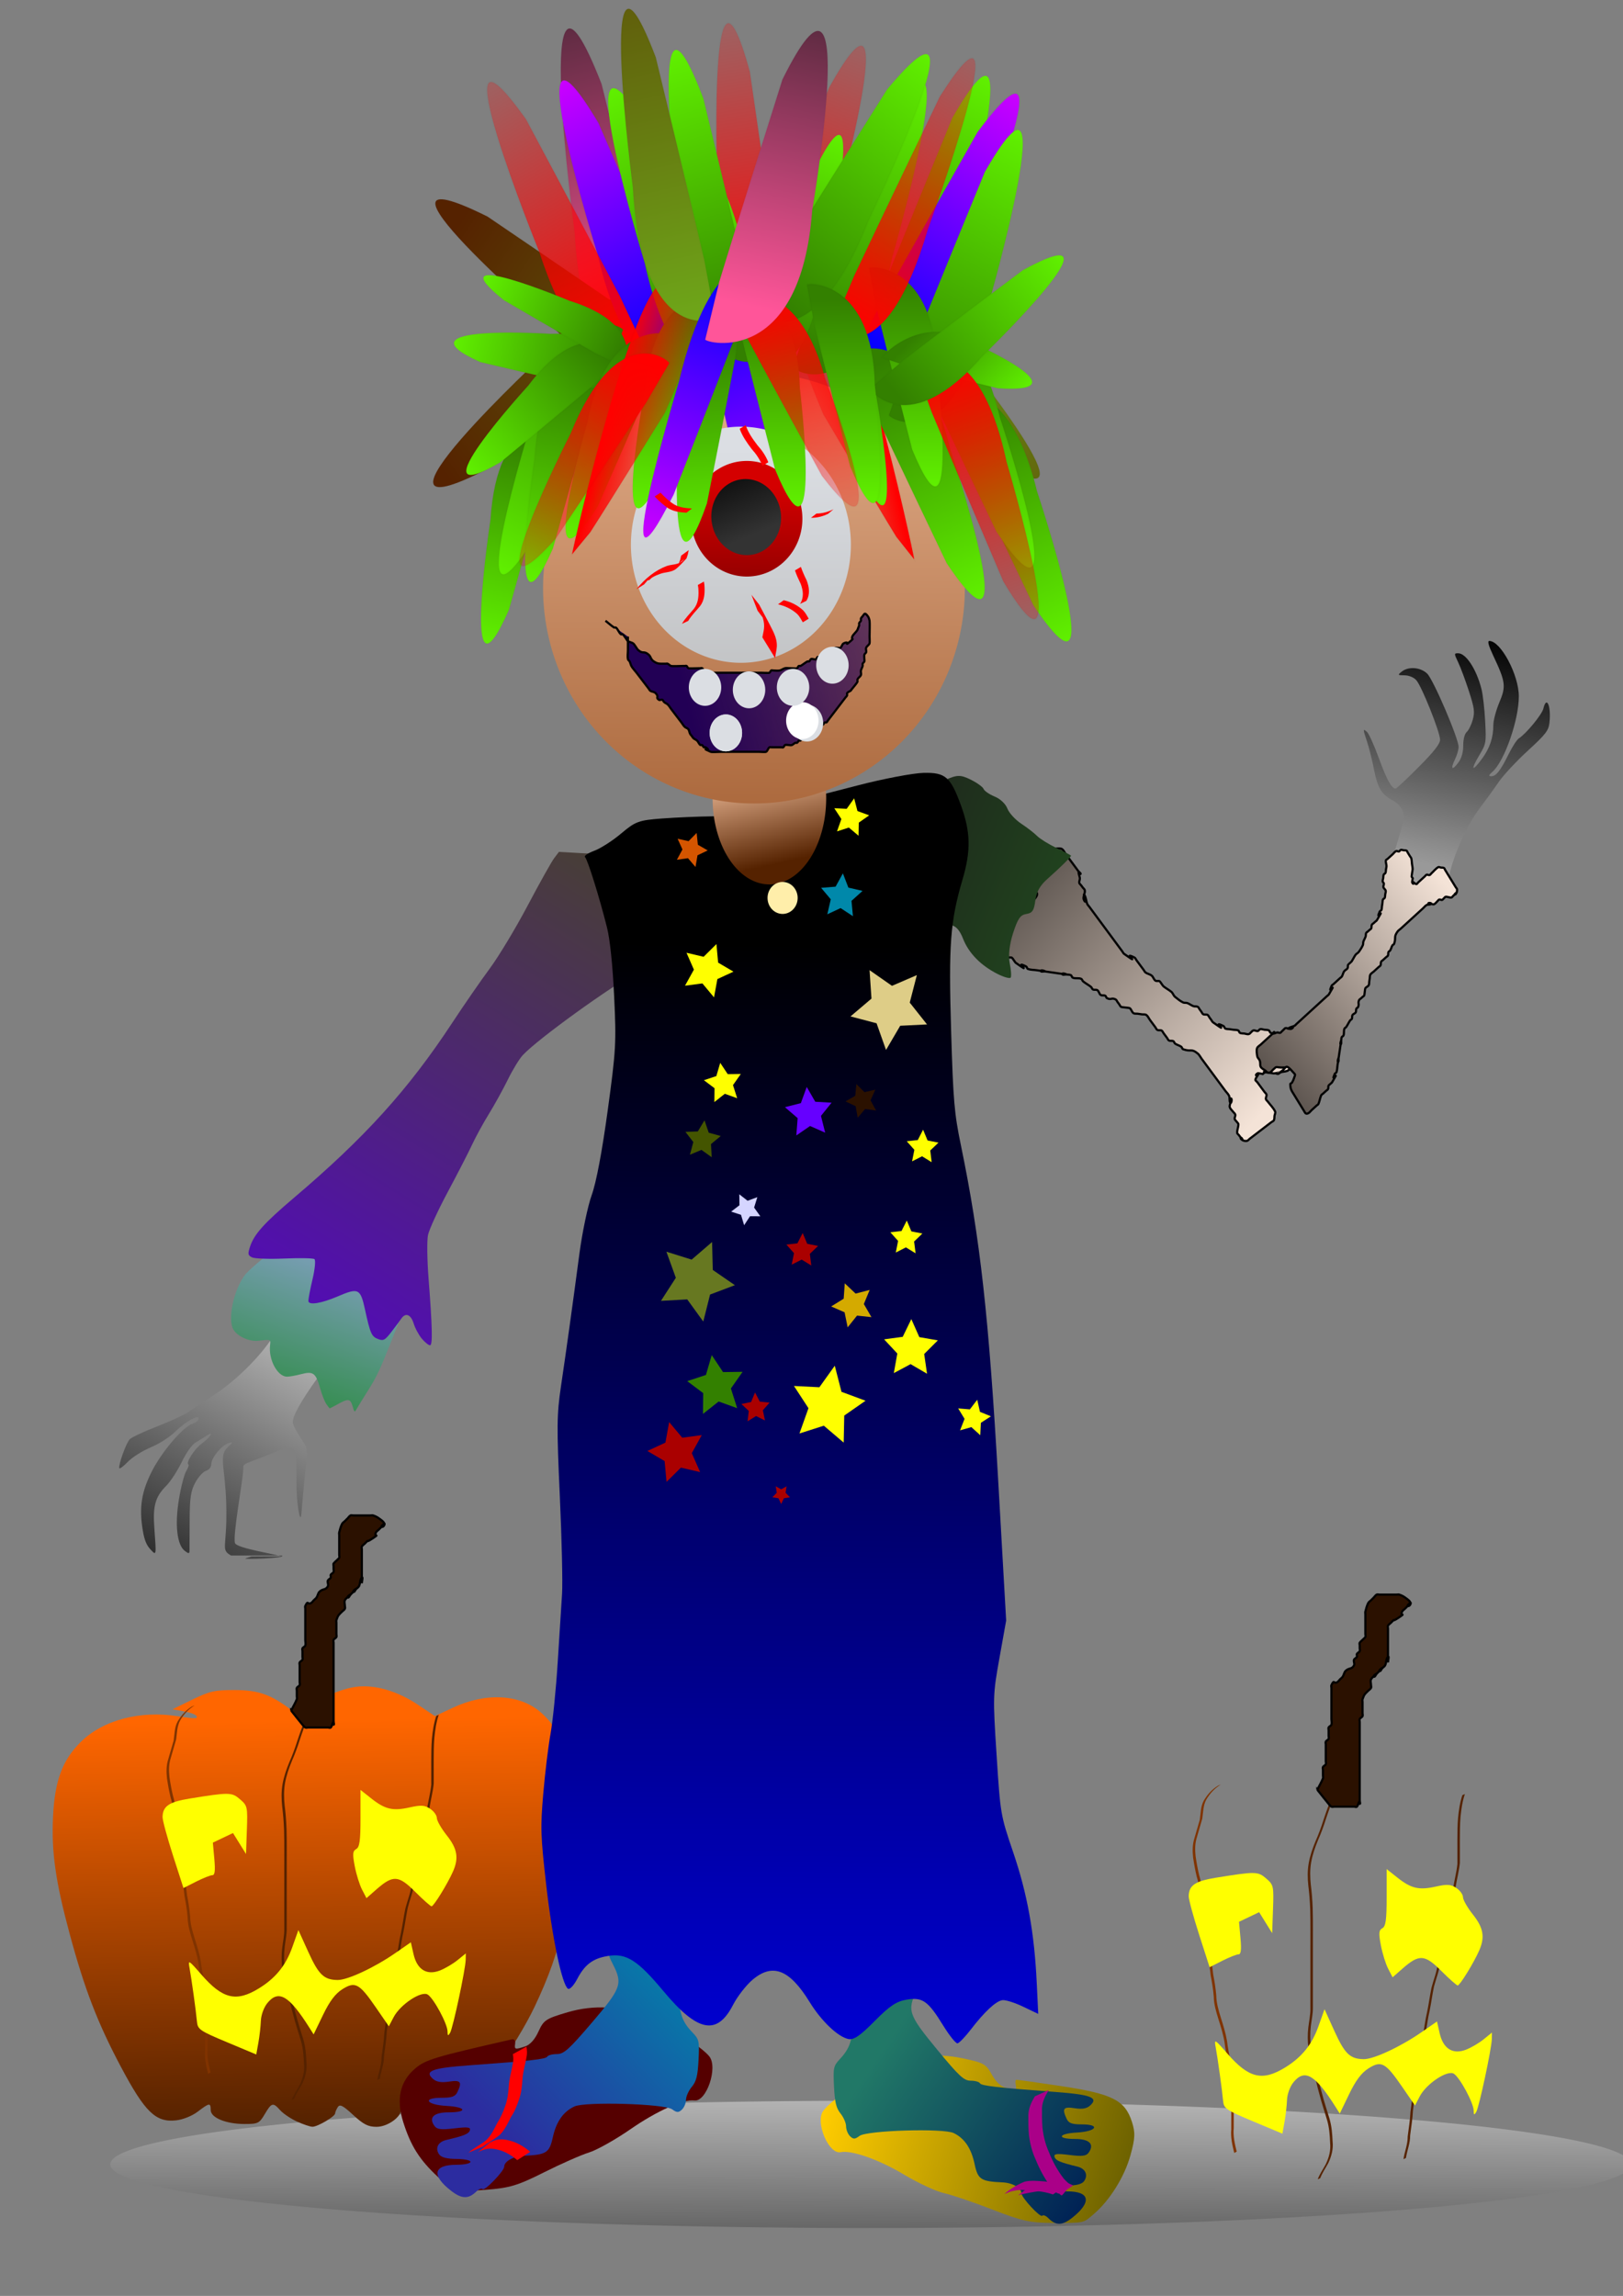 <?xml version="1.0" encoding="UTF-8"?>
<svg version="1.1" viewBox="0 0 744.09 1052.4" xmlns="http://www.w3.org/2000/svg" xmlns:xlink="http://www.w3.org/1999/xlink">
<rect x="0" y="0" width="744.09" height="1052.4" fill="#808080" stroke="none"/>
<defs>
<linearGradient id="am">
<stop stop-color="#f60" offset="0"/>
<stop stop-color="#2b1100" offset="1"/>
</linearGradient>
<linearGradient id="av">
<stop stop-color="#1f241c" offset="0"/>
<stop stop-color="#217821" offset="1"/>
</linearGradient>
<linearGradient id="f">
<stop stop-color="#f4e3d7" offset="0"/>
<stop stop-color="#241f1c" offset="1"/>
</linearGradient>
<linearGradient id="e">
<stop stop-color="#f59" offset="0"/>
<stop stop-color="#241c22" offset="1"/>
</linearGradient>
<linearGradient id="b">
<stop stop-color="#f00" offset="0"/>
<stop stop-color="#f00" stop-opacity="0" offset="1"/>
</linearGradient>
<linearGradient id="a">
<stop stop-color="#338000" offset="0"/>
<stop stop-color="#6f0" offset="1"/>
</linearGradient>
<linearGradient id="ak" x1="610.42" x2="668.74" y1="417.32" y2="548.21" gradientTransform="matrix(.9 0 0 -1.094 -174.8 619.66)" gradientUnits="userSpaceOnUse" xlink:href="#a"/>
<linearGradient id="aj" x1="610.42" x2="668.74" y1="417.32" y2="548.21" gradientTransform="matrix(-.955 0 0 -1.094 915.09 622.5)" gradientUnits="userSpaceOnUse" xlink:href="#a"/>
<linearGradient id="ai" x1="610.42" x2="668.74" y1="417.32" y2="548.21" gradientTransform="matrix(.9 0 0 -1.094 -145.64 616.83)" gradientUnits="userSpaceOnUse" xlink:href="#a"/>
<linearGradient id="ah" x1="610.42" x2="668.74" y1="417.32" y2="548.21" gradientTransform="matrix(.692 -.022 -.04 -.869 -53.6 538.94)" gradientUnits="userSpaceOnUse" xlink:href="#a"/>
<linearGradient id="ag" x1="610.42" x2="668.74" y1="417.32" y2="548.21" gradientTransform="matrix(.9 0 0 .939 -148.25 -224.63)" gradientUnits="userSpaceOnUse" xlink:href="#a"/>
<linearGradient id="af" x1="610.42" x2="668.74" y1="417.32" y2="548.21" gradientTransform="matrix(.798 -.349 -.425 -.561 21.592 611.17)" gradientUnits="userSpaceOnUse" xlink:href="#a"/>
<linearGradient id="ae" x1="610.42" x2="668.74" y1="417.32" y2="548.21" gradientTransform="matrix(.9 0 0 .939 -125.46 -239.12)" gradientUnits="userSpaceOnUse" xlink:href="#a"/>
<linearGradient id="ad" x1="610.42" x2="668.74" y1="417.32" y2="548.21" gradientTransform="matrix(.653 -.244 -.234 -.624 43.902 565.87)" gradientUnits="userSpaceOnUse" xlink:href="#a"/>
<linearGradient id="ac" x1="610.42" x2="668.74" y1="417.32" y2="548.21" gradientTransform="matrix(-.835 0 0 .939 785.15 -236)" gradientUnits="userSpaceOnUse" xlink:href="#a"/>
<linearGradient id="ab" x1="610.42" x2="668.74" y1="417.32" y2="548.21" gradientTransform="matrix(-.714 .135 .128 .745 649.33 -219.32)" gradientUnits="userSpaceOnUse" xlink:href="#a"/>
<linearGradient id="aa" x1="610.42" x2="668.74" y1="417.32" y2="548.21" gradientTransform="matrix(.886 .17 .183 -1.077 -260.37 484.94)" gradientUnits="userSpaceOnUse" xlink:href="#a"/>
<linearGradient id="z" x1="610.42" x2="668.74" y1="417.32" y2="548.21" gradientTransform="matrix(.635 .066 -.081 .745 26.1 -208.25)" gradientUnits="userSpaceOnUse" xlink:href="#a"/>
<linearGradient id="y" x1="610.42" x2="668.74" y1="417.32" y2="548.21" gradientTransform="matrix(.9 0 0 -1.094 -130.77 641.64)" gradientUnits="userSpaceOnUse" xlink:href="#a"/>
<linearGradient id="x" x1="610.42" x2="668.74" y1="417.32" y2="548.21" gradientTransform="matrix(-.112 -.717 -.581 .209 591.48 522.57)" gradientUnits="userSpaceOnUse" xlink:href="#a"/>
<linearGradient id="w" x1="610.42" x2="668.74" y1="417.32" y2="548.21" gradientTransform="matrix(.778 .289 -.178 .678 6.82 -329.79)" gradientUnits="userSpaceOnUse" xlink:href="#a"/>
<linearGradient id="v" x1="610.42" x2="668.74" y1="417.32" y2="548.21" gradientTransform="matrix(-.889 -.195 .16 -1.077 815.57 725.22)" gradientUnits="userSpaceOnUse" xlink:href="#a"/>
<linearGradient id="u" x1="610.42" x2="668.74" y1="417.32" y2="548.21" gradientTransform="matrix(.655 -.44 .208 .35 -73.475 283.07)" gradientUnits="userSpaceOnUse" xlink:href="#a"/>
<linearGradient id="t" x1="610.42" x2="668.74" y1="417.32" y2="548.21" gradientTransform="matrix(.699 .334 .351 -.692 -163.88 263.61)" gradientUnits="userSpaceOnUse" xlink:href="#a"/>
<linearGradient id="s" x1="610.42" x2="668.74" y1="417.32" y2="548.21" gradientTransform="matrix(.9 0 0 .939 -108.47 -205.28)" gradientUnits="userSpaceOnUse" xlink:href="#a"/>
<linearGradient id="r" x1="610.42" x2="668.74" y1="417.32" y2="548.21" gradientTransform="matrix(-.626 -.314 -.246 .618 761.35 96.833)" gradientUnits="userSpaceOnUse" xlink:href="#a"/>
<linearGradient id="q" x1="610.42" x2="668.74" y1="417.32" y2="548.21" gradientTransform="matrix(.01 -.577 -.542 -.024 503.43 523.53)" gradientUnits="userSpaceOnUse" xlink:href="#a"/>
<linearGradient id="p" x1="610.42" x2="668.74" y1="417.32" y2="548.21" gradientTransform="matrix(-.714 .135 .128 .745 629.15 -191.11)" gradientUnits="userSpaceOnUse" xlink:href="#a"/>
<linearGradient id="o" x1="610.42" x2="668.74" y1="417.32" y2="548.21" gradientTransform="matrix(.778 .289 -.178 .678 -21.627 -322.14)" gradientUnits="userSpaceOnUse" xlink:href="#a"/>
<linearGradient id="m" x1="610.42" x2="668.74" y1="417.32" y2="548.21" gradientTransform="matrix(.778 .289 -.178 .678 -56.008 -320.58)" gradientUnits="userSpaceOnUse" xlink:href="#a"/>
<linearGradient id="l" x1="610.42" x2="668.74" y1="417.32" y2="548.21" gradientTransform="matrix(-.779 .238 .128 .687 742.43 -290.54)" gradientUnits="userSpaceOnUse" xlink:href="#a"/>
<linearGradient id="n" x1="610.42" x2="668.74" y1="417.32" y2="548.21" gradientTransform="matrix(-.745 .339 .207 .665 699.86 -330.39)" gradientUnits="userSpaceOnUse" xlink:href="#a"/>
<linearGradient id="k" x1="610.42" x2="668.74" y1="417.32" y2="548.21" gradientTransform="matrix(-.798 .151 .06 .697 759.69 -224.29)" gradientUnits="userSpaceOnUse" xlink:href="#a"/>
<linearGradient id="bt" x1="353.81" x2="279.94" y1="309.75" y2="116.64" gradientTransform="matrix(.812 -.114 .107 .863 -34.573 -68.409)" gradientUnits="userSpaceOnUse" xlink:href="#b"/>
<linearGradient id="bs" x1="353.81" x2="279.94" y1="309.75" y2="116.64" gradientTransform="matrix(-.856 0 0 -.635 646.44 335.12)" gradientUnits="userSpaceOnUse" xlink:href="#b"/>
<linearGradient id="br" x1="353.81" x2="279.94" y1="309.75" y2="116.64" gradientTransform="matrix(-.856 3.282 0 -.769 574.48 -703.43)" gradientUnits="userSpaceOnUse" xlink:href="#b"/>
<linearGradient id="bq" x1="353.81" x2="279.94" y1="309.75" y2="116.64" gradientTransform="matrix(-.741 -.094 -.097 .864 682.27 -85.397)" gradientUnits="userSpaceOnUse" xlink:href="#b"/>
<linearGradient id="bn" x1="353.81" x2="279.94" y1="309.75" y2="116.64" gradientTransform="matrix(-.856 0 0 .87 649.72 -120.17)" gradientUnits="userSpaceOnUse" xlink:href="#b"/>
<linearGradient id="bp" x1="353.81" x2="279.94" y1="309.75" y2="116.64" gradientTransform="matrix(.746 .143 .116 -.683 -1.637 327.64)" gradientUnits="userSpaceOnUse" xlink:href="#b"/>
<linearGradient id="bm" x1="353.81" x2="279.94" y1="309.75" y2="116.64" gradientTransform="matrix(-.822 0 0 -.782 719.17 410.51)" gradientUnits="userSpaceOnUse" xlink:href="#b"/>
<linearGradient id="bo" x1="353.81" x2="279.94" y1="309.75" y2="116.64" gradientTransform="matrix(.798 .2 -.188 .847 127.07 -186.21)" gradientUnits="userSpaceOnUse" xlink:href="#b"/>
<linearGradient id="bl" x1="353.81" x2="279.94" y1="309.75" y2="116.64" gradientTransform="matrix(.838 3.413 0 -.807 113.45 -736.91)" gradientUnits="userSpaceOnUse" xlink:href="#b"/>
<linearGradient id="bd" x1="213.84" x2="160.71" y1="386.21" y2="191.81" gradientTransform="matrix(-.705 0 0 -.773 477.89 431.85)" gradientUnits="userSpaceOnUse">
<stop stop-color="#00f" offset="0"/>
<stop stop-color="#f0f" offset="1"/>
</linearGradient>
<linearGradient id="bf" x1="213.84" x2="160.71" y1="386.21" y2="191.81" gradientTransform="matrix(.806 -.156 .147 .856 81.841 -132.85)" gradientUnits="userSpaceOnUse" xlink:href="#c"/>
<linearGradient id="c">
<stop stop-color="#00f" offset="0"/>
<stop stop-color="#f0f" offset="1"/>
</linearGradient>
<linearGradient id="bg" x1="213.84" x2="160.71" y1="386.21" y2="191.81" gradientTransform="matrix(-.772 -.248 -.237 .833 657.1 -105.16)" gradientUnits="userSpaceOnUse" xlink:href="#c"/>
<linearGradient id="be" x1="213.84" x2="160.71" y1="386.21" y2="191.81" gradientTransform="matrix(.592 -.014 .147 -.761 157.59 424.23)" gradientUnits="userSpaceOnUse" xlink:href="#c"/>
<linearGradient id="bc" x1="171.07" x2="274.75" y1="393.99" y2="899.43" gradientTransform="matrix(.6 -.593 .559 .637 -112.46 -47.558)" gradientUnits="userSpaceOnUse">
<stop stop-color="#520" offset="0"/>
<stop stop-color="#7fff2a" offset="1"/>
</linearGradient>
<linearGradient id="bb" x1="171.07" x2="274.75" y1="393.99" y2="899.43" gradientTransform="matrix(.694 .621 .528 -.666 -147.36 341.83)" gradientUnits="userSpaceOnUse">
<stop stop-color="#520" offset="0"/>
<stop stop-color="#7fff2a" offset="1"/>
</linearGradient>
<linearGradient id="ba" x1="171.07" x2="274.75" y1="393.99" y2="899.43" gradientTransform="matrix(.819 0 0 .87 139.53 -463.12)" gradientUnits="userSpaceOnUse">
<stop stop-color="#520" offset="0"/>
<stop stop-color="#7fff2a" offset="1"/>
</linearGradient>
<linearGradient id="az" x1="171.07" x2="274.75" y1="393.99" y2="899.43" gradientTransform="matrix(-.668 .439 -.366 -.629 852.25 441.5)" gradientUnits="userSpaceOnUse">
<stop stop-color="#520" offset="0"/>
<stop stop-color="#7fff2a" offset="1"/>
</linearGradient>
<linearGradient id="ax" x1="215.14" x2="257.91" y1="891.66" y2="689.48" gradientTransform="matrix(-.737 0 0 .994 449.95 -729.11)" gradientUnits="userSpaceOnUse" xlink:href="#e"/>
<linearGradient id="aw" x1="215.14" x2="257.91" y1="891.66" y2="689.48" gradientTransform="matrix(.819 0 0 .87 165.01 -635.72)" gradientUnits="userSpaceOnUse" xlink:href="#e"/>
<linearGradient id="bk" x1="429.62" x2="426.16" y1="338.61" y2="707.53" gradientUnits="userSpaceOnUse">
<stop stop-color="#deaa87" offset="0"/>
<stop stop-color="#a05a2c" offset="1"/>
</linearGradient>
<linearGradient id="bj" x1="103.68" x2="102.38" y1="521" y2="585.8" gradientUnits="userSpaceOnUse">
<stop stop-color="#d40000" offset="0"/>
<stop stop-color="#800000" offset="1"/>
</linearGradient>
<linearGradient id="bi" x1="133.49" x2="136.08" y1="650.22" y2="689.35" gradientUnits="userSpaceOnUse">
<stop stop-color="#333" offset="0"/>
<stop offset="1"/>
</linearGradient>
<linearGradient id="bh" x1="492.48" x2="848.89" y1="771.13" y2="650.6" gradientTransform="matrix(.611 0 0 .799 10.867 -304.94)" gradientUnits="userSpaceOnUse">
<stop stop-color="#205" offset="0"/>
<stop stop-color="#205" stop-opacity="0" offset="1"/>
</linearGradient>
<linearGradient id="j" x1="638.99" x2="647.56" y1="255.31" y2="300.67" gradientUnits="userSpaceOnUse">
<stop stop-color="#deaa87" offset="0"/>
<stop stop-color="#520" offset="1"/>
</linearGradient>
<linearGradient id="i" x1="99.793" x2="99.793" y1="290.31" y2="478.23" gradientUnits="userSpaceOnUse">
<stop stop-color="#dbdee3" offset="0"/>
<stop stop-color="#b3b3b3" offset="1"/>
</linearGradient>
<linearGradient id="h" x1="53.137" x2="-185.33" y1="480.82" y2="756.87" gradientTransform="matrix(.904 -.092 .102 .814 194.16 19.186)" gradientUnits="userSpaceOnUse">
<stop stop-color="#483e37" offset="0"/>
<stop stop-color="#5500d4" offset="1"/>
</linearGradient>
<linearGradient id="g" x1="75.169" x2="14.256" y1="732.25" y2="912.39" gradientTransform="matrix(.819 0 0 .87 110.85 -102.12)" gradientUnits="userSpaceOnUse">
<stop stop-color="#aaf" offset="0"/>
<stop stop-color="#008000" offset="1"/>
</linearGradient>
<linearGradient id="ay" x1="527.48" x2="673.93" y1="375.84" y2="505.44" gradientTransform="matrix(-1.083 -.047 .046 -1.103 1132.5 949.83)" gradientUnits="userSpaceOnUse" xlink:href="#f"/>
<linearGradient id="au" x1="467.86" x2="717.99" y1="348.63" y2="453.6" gradientUnits="userSpaceOnUse" xlink:href="#av"/>
<linearGradient id="as" x1="146.45" x2="67.393" y1="784.09" y2="931.83" gradientTransform="matrix(.919 0 0 .939 1.924 -120.22)" gradientUnits="userSpaceOnUse">
<stop stop-color="#b3b3b3" offset="0"/>
<stop offset="1"/>
</linearGradient>
<linearGradient id="ar" x1="689.48" x2="711.51" y1="667.45" y2="554.69" gradientTransform="matrix(.919 0 0 .939 18.593 -230.95)" gradientUnits="userSpaceOnUse">
<stop stop-color="#999" offset="0"/>
<stop offset="1"/>
</linearGradient>
<linearGradient id="aq" x1="527.48" x2="673.93" y1="375.84" y2="505.44" gradientTransform="matrix(-.059 .882 -.736 -.007 968.01 -60.413)" gradientUnits="userSpaceOnUse" xlink:href="#f"/>
<linearGradient id="ap" x1="428.98" x2="522.29" y1="1109.4" y2="1017.4" gradientTransform="matrix(.919 0 0 .939 -174.3 -73.973)" gradientUnits="userSpaceOnUse">
<stop stop-color="#2c2ca0" offset="0"/>
<stop stop-color="#08a" offset="1"/>
</linearGradient>
<linearGradient id="ao" x1="390.1" x2="493.78" y1="992.75" y2="1064" gradientTransform="matrix(.919 0 0 .939 50.742 .259)" gradientUnits="userSpaceOnUse">
<stop stop-color="#217867" offset="0"/>
<stop stop-color="#025" offset="1"/>
</linearGradient>
<linearGradient id="an" x1="327.89" x2="552.1" y1="1078.3" y2="1140.5" gradientTransform="matrix(.919 0 0 .939 76.937 -47.201)" gradientUnits="userSpaceOnUse">
<stop stop-color="#fc0" offset="0"/>
<stop stop-color="#222b00" offset="1"/>
</linearGradient>
<linearGradient id="at" x1="359" x2="353.81" y1="432.87" y2="1047.2" gradientUnits="userSpaceOnUse">
<stop offset="0"/>
<stop stop-color="#00f" offset="1"/>
</linearGradient>
<linearGradient id="d" x1="756.87" x2="760.76" y1="566.36" y2="797.05" gradientTransform="translate(-1.296 5.184)" gradientUnits="userSpaceOnUse" xlink:href="#am"/>
<linearGradient id="al" x1="352.52" x2="351.22" y1="1001.8" y2="1139.2" gradientUnits="userSpaceOnUse">
<stop stop-color="#b3b3b3" offset="0"/>
<stop offset="1"/>
</linearGradient>
</defs>
<path transform="matrix(1.741 0 0 1 -245.06 -38.88)" d="m570.25 1031a200.23 29.16 0 1 1-0.016-0.372" fill="url(#al)" stroke-opacity="0"/>
<g transform="translate(-594.87 216.43)">
<g transform="translate(5.184 -1.5513e-6)" stroke-opacity="0">
<path d="m725.81 756.03c-2.851-1.309-6.295-3.629-7.653-5.156-3.297-3.705-3.95-3.543-7.08 1.761-2.499 4.235-3.112 4.536-9.242 4.536-8.564 0-15.554-2.883-15.554-6.414 0-3.423-0.557-3.353-5.927 0.742-2.584 1.971-6.77 3.654-9.958 4.005-9.294 1.022-14.235-3.76-25.199-24.388-10.762-20.247-16.746-35.764-23.605-61.209-6.423-23.827-8.356-37.392-7.606-53.371 0.78-16.61 4.223-25.996 12.617-34.389 10.115-10.115 27.428-14.696 44.774-11.848 4.277 0.702 8.019 1.045 8.316 0.761 1.078-1.028-1.263-2.234-6.034-3.107l-4.874-0.892 9.072-4.414c8.033-3.908 10.26-4.412 19.44-4.392 10.887 0.024 16.601 2.049 26.028 9.226l3.996 3.042 3.06-3.257c4.333-4.612 15.184-9.611 22.83-10.516 8.615-1.02 18.845 2.021 28.398 8.443l7.471 5.022 8.287-3.878c15.237-7.13 31.019-6.19 40.545 2.416 7.872 7.112 10.702 14.296 11.113 28.204 0.192 6.501 0.749 20.568 1.237 31.26 1.311 28.691-2.735 48.364-15.458 75.169-8.169 17.212-27.522 44.712-31.464 44.712-0.893 0-2.245 1.16-3.004 2.579-1.631 3.047-7.826 6.494-11.671 6.494-3.942 0-10.368-3.636-10.368-5.865 0-1.051-0.244-1.911-0.542-1.911-0.298 0-1.566-0.393-2.817-0.873-1.706-0.655-2.081-0.368-1.5 1.147 1.303 3.397-5.522 8.798-11.117 8.798-3.857 0-5.994-1.084-10.714-5.435-4.756-4.384-6.125-5.073-7.079-3.564-0.651 1.029-1.192 2.317-1.203 2.862-0.028 1.41-8.064 6.132-10.388 6.104-1.069-0.013-4.277-1.095-7.128-2.404z" fill="url(#d)"/>
<path d="m731.07 570.76c-1.609 3.313-2.77 6.804-3.934 10.288-1.045 3.304-2.225 6.553-3.63 9.719-1.361 3.3-2.528 6.621-3.148 10.14-0.582 3.402-0.522 6.809-0.168 10.224 0.462 3.581 0.72 7.178 0.862 10.784 0.103 3.265 0.103 6.531 0.104 9.797-9.7e-4 3.052-4e-3 6.103-5e-3 9.155-1e-3 2.902-3e-3 5.804-3e-3 8.707 9e-5 2.806 2e-3 5.611 8e-5 8.417 9e-5 3.127-1e-3 6.253-7.9e-4 9.38 0.058 2.892-0.594 5.735-0.934 8.596-0.386 3.211-0.339 6.403 5e-3 9.609 0.339 3.469 1.321 6.833 2.14 10.209 1.228 3.514 1.805 7.197 2.878 10.751 1.009 4.032 2.366 7.96 3.54 11.944 0.985 3.386 1.264 6.909 1.406 10.415 0.381 3.547-0.505 6.813-2.016 9.989-1.229 2.254-2.727 4.411-3.648 6.819l-1.164 0.541c0.91-2.417 2.416-4.581 3.655-6.834 1.523-3.154 2.421-6.4 2.042-9.933-0.14-3.497-0.408-7.011-1.387-10.389-1.169-3.985-2.533-7.91-3.54-11.943-1.078-3.555-1.654-7.24-2.883-10.756-0.822-3.381-1.807-6.75-2.147-10.224-0.349-3.214-0.409-6.411-0.024-9.631 0.337-2.859 0.994-5.697 0.944-8.585 3.7e-4 -3.126-9e-4 -6.253-8.4e-4 -9.379-2e-3 -2.806-1.5e-4 -5.612 1.1e-4 -8.417 5.1e-4 -2.902-8.7e-4 -5.804 1e-3 -8.706 3e-3 -3.052 8e-3 -6.104 9e-3 -9.156-3e-3 -3.264 2e-3 -6.53-0.101-9.793-0.139-3.604-0.394-7.2-0.855-10.778-0.361-3.425-0.432-6.84 0.15-10.254 0.613-3.53 1.774-6.858 3.135-10.169 1.405-3.164 2.594-6.407 3.638-9.709 1.168-3.487 2.328-6.978 3.909-10.307l1.173-0.52z" fill="#520"/>
<path d="m678.93 565.3c-2.813 1.651-4.986 4.073-6.64 6.85-1.475 2.689-1.419 5.763-1.844 8.711-0.787 2.829-1.641 5.637-2.443 8.462-0.94 2.897-0.951 5.787-0.636 8.772 0.433 2.963 0.961 5.943 1.672 8.856 0.861 2.642 1.039 5.42 1.572 8.126 0.731 2.669 0.869 5.436 1.307 8.153 1.015 3.071 1.757 6.193 2.199 9.396 0.349 3.256 0.37 6.534 0.389 9.805-0.021 3.29 0.591 6.544 0.927 9.81 0.615 3.199 1.138 6.399 1.409 9.646 0.049 3.582 1.088 6.981 2.134 10.367 1.106 3.508 2.201 6.978 2.803 10.614 0.372 3.291 1.057 6.53 1.808 9.751 0.785 3.198 1.041 6.475 1.192 9.753 0.109 3.228 0.097 6.46 0.093 9.69-6e-3 3.576-0.012 7.151-0.014 10.727-0.341 3.697 0.479 7.202 1.359 10.752l-1.118 0.604c-0.879-3.56-1.715-7.074-1.372-10.78 4e-3 -3.575 5e-3 -7.151 0.012-10.726 2e-3 -3.228 0.017-6.457-0.091-9.684-0.147-3.271-0.399-6.541-1.18-9.732-0.754-3.223-1.443-6.464-1.812-9.758-0.594-3.631-1.687-7.097-2.791-10.601-1.05-3.393-2.105-6.798-2.152-10.389-0.268-3.246-0.786-6.447-1.409-9.643-0.333-3.271-0.947-6.528-0.931-9.822-0.019-3.265-0.037-6.538-0.382-9.789-0.436-3.203-1.175-6.325-2.198-9.393-0.445-2.714-0.575-5.48-1.308-8.148-0.539-2.703-0.705-5.482-1.567-8.122-0.716-2.917-1.239-5.903-1.681-8.87-0.319-2.999-0.325-5.903 0.616-8.816 0.792-2.823 1.648-5.626 2.45-8.447 0.437-2.958 0.361-6.047 1.823-8.756 1.637-2.792 3.801-5.236 6.607-6.905l1.197-0.462z" fill="#803300"/>
<path d="m668.99 634.08c-2.644-8.212-4.792-16.132-4.774-17.6 0.061-4.963 2.963-6.954 12.345-8.47 18.337-2.962 19.391-2.947 23.187 0.332 3.372 2.912 3.494 3.461 3.121 14.046l-0.388 11.016-5.975-9.61-9.232 4.402 0.677 7.464c0.492 5.426 0.24 7.464-0.925 7.464-0.881 0-4.218 1.324-7.415 2.943l-5.813 2.943-4.807-14.931z" fill="#ff0"/>
<path d="m790.84 569.61c-1.144 3.38-1.654 6.904-2.002 10.44-0.284 3.382-0.296 6.779-0.311 10.171-4e-3 3.635 5e-3 7.27 0.011 10.905-0.368 3.834-1.409 7.561-1.991 11.37-0.283 3.402-0.692 6.771-1.181 10.149-1.158 4.105-2.623 8.117-3.943 12.172-1.212 3.836-1.634 7.831-1.868 11.826-0.364 3.877-1.915 7.492-2.883 11.241-0.778 3.686-1.253 7.429-2.008 11.12-0.828 3.398-1.191 6.872-1.888 10.295-0.386 3.746-1.186 7.348-2.18 10.974-0.843 4.154-1.624 8.323-2.197 12.524-0.224 4.013-0.898 7.972-1.37 11.959-0.171 3.799-0.831 7.542-1.286 11.311 0.056 3.585-1.399 6.883-1.919 10.37l-1.14 0.56c0.5-3.491 1.983-6.782 1.921-10.368 0.451-3.77 1.127-7.51 1.287-11.311 0.471-3.988 1.157-7.947 1.371-11.962 0.574-4.205 1.357-8.377 2.188-12.538 0.996-3.624 1.812-7.217 2.181-10.965 0.701-3.423 1.063-6.898 1.892-10.298 0.763-3.69 1.23-7.437 2.004-11.125 0.963-3.744 2.512-7.35 2.892-11.218 0.235-4.005 0.653-8.011 1.86-11.859 1.318-4.049 2.771-8.056 3.946-12.149 0.485-3.38 0.911-6.747 1.182-10.151 0.58-3.805 1.611-7.527 1.998-11.352-4e-3 -3.635-0.013-7.27-0.012-10.905 0.012-3.396 0.027-6.796 0.307-10.182 0.347-3.541 0.851-7.07 1.979-10.46l1.16-0.545z" fill="#520"/>
<path d="m780.03 650.73c-7.643-7.643-10.149-7.787-17.845-1.031l-4.489 3.942-2.048-3.961c-1.127-2.179-2.624-6.995-3.327-10.704-1.061-5.595-0.945-6.929 0.682-7.84 1.547-0.866 1.96-3.841 1.96-14.102v-13.005l4.937 3.91c6.337 5.019 9.88 5.846 17.622 4.111 5.19-1.163 6.813-1.058 9.356 0.609 1.692 1.109 3.082 3.023 3.089 4.254 7e-3 1.231 2.048 4.799 4.536 7.929 4.846 6.097 5.594 10.359 2.898 16.517-2.438 5.568-8.868 16.025-9.853 16.025-0.475 0-3.859-2.994-7.519-6.654z" fill="#ff0"/>
<path d="m693.75 719.68c-12.553-5.26-13.452-5.882-13.778-9.522-0.435-4.86-2.465-19.484-3.426-24.686-0.678-3.671-0.357-3.483 5.45 3.196 9.744 11.206 15.978 12.71 26.347 6.359 7.628-4.673 12.353-10.476 15.32-18.818l2.821-7.931 4.537 9.994c4.752 10.468 7.16 12.787 13.39 12.893 4.559 0.078 16.912-5.676 26.557-12.37l7.082-4.915 1.205 5.345c1.621 7.191 6.086 9.961 12.18 7.558 2.347-0.926 5.963-3.061 8.036-4.746l3.768-3.063-0.05 2.911c-0.074 4.339-5.824 31.268-7.152 33.49-0.931 1.56-1.154 1.433-1.175-0.668-0.034-3.439-6.296-15.081-9.066-16.855-2.921-1.87-12.581 4.523-15.641 10.352l-2.196 4.184-5.884-8.55c-7.657-11.125-9.534-12.155-15.423-8.453-3.221 2.025-5.831 5.495-8.87 11.794l-4.306 8.924-1.998-3.165c-9.264-14.673-14.089-17.486-19.21-11.199-1.606 1.971-2.876 5.438-2.977 8.122-0.097 2.576-0.611 7.105-1.143 10.065l-0.968 5.383-13.429-5.628z" fill="#ff0"/>
</g>
<path d="m728.36 567.65c0.864-1.728 1.875-3.39 2.592-5.184 0.16-0.401 0-0.864 0-1.296v-2.592c0-0.432-0.193-0.91 0-1.296 0.273-0.546 1.023-0.75 1.296-1.296 0.193-0.386 0-0.864 0-1.296v-3.888-3.888c0-0.432-0.193-0.91 0-1.296 0.273-0.546 1.023-0.75 1.296-1.296 0.193-0.386 0-0.864 0-1.296v-2.592c0-0.432-0.193-0.91 0-1.296 0.273-0.546 1.103-0.716 1.296-1.296 0.273-0.82 0-1.728 0-2.592v-1.296-9.072-3.888c0-0.432-0.193-0.91 0-1.296 1.433-2.866 0.804-0.402 2.592-1.296 0.546-0.273 0.864-0.864 1.296-1.296 0.432-0.432 0.957-0.788 1.296-1.296 0.536-0.804 0.613-1.909 1.296-2.592 1.579-1.579 2.896-0.607 3.888-2.592 0.386-0.773-0.386-1.819 0-2.592 0.273-0.546 1.023-0.75 1.296-1.296 0.193-0.386-0.193-0.91 0-1.296 0.273-0.546 1.023-0.75 1.296-1.296 0.193-0.386 0-0.864 0-1.296v-1.296c0-0.432-0.193-0.91 0-1.296 0.177-0.353 2.415-2.239 2.592-2.592 0.193-0.386 0-0.864 0-1.296v-1.296-6.48-1.296c0-0.432-0.105-0.877 0-1.296 0.331-1.325 0.685-2.666 1.296-3.888 0.273-0.546 0.864-0.864 1.296-1.296l1.296-1.296c0.432-0.432 0.75-1.023 1.296-1.296 0.386-0.193 0.864 0 1.296 0h1.296 3.888 2.592c0.432 0 0.886-0.137 1.296 0 0.916 0.305 1.819 0.716 2.592 1.296 0.978 0.733 2.206 1.433 2.592 2.592 0.193 0.58-0.864 1.728-1.296 1.296-0.432-0.432 1.728-1.728 1.296-1.296-0.864 0.864-1.728 1.728-2.592 2.592-0.432 0.432-1.023 0.75-1.296 1.296-1.147 2.294 1.928 0.443-1.296 2.592-4.708 3.139-0.916-0.38-3.888 2.592-0.432 0.432-1.023 0.75-1.296 1.296-0.193 0.386 0 0.864 0 1.296v2.592 7.776 3.888 1.296c0-0.864 0.611-3.203 0-2.592-0.966 0.966-0.685 2.666-1.296 3.888-0.273 0.546-0.864 0.864-1.296 1.296-0.432 0.432-0.864 1.728-1.296 1.296-0.432-0.432 1.728-1.728 1.296-1.296l-2.592 2.592c-0.432 0.432-0.864 1.728-1.296 1.296s1.728-1.728 1.296-1.296c-0.864 0.864-2.046 1.499-2.592 2.592-0.386 0.773 0 1.728 0 2.592 0 0.432 0.193 0.91 0 1.296-0.273 0.546-0.864 0.864-1.296 1.296-1.483 1.483-1.807 1.534-2.592 3.888-0.137 0.41 0 0.864 0 1.296v1.296 3.888c0 0.432 0.193 0.91 0 1.296-0.273 0.546-1.023 0.75-1.296 1.296-0.193 0.386 0 0.864 0 1.296v2.592 6.48 16.848 9.072 1.296c0 0.432 0.432 1.296 0 1.296-0.432 0 0.305-1.601 0-1.296-0.683 0.683-0.613 1.909-1.296 2.592-0.305 0.305-0.864 0-1.296 0h-9.072c-0.432 0-0.91 0.193-1.296 0-0.546-0.273-0.905-0.827-1.296-1.296-1.771-2.125-3.456-4.32-5.184-6.48z" fill="#2b1100" stroke="#000" stroke-width="1px"/>
</g>
<g transform="translate(-124.42 252.72)">
<g transform="translate(5.184 -1.5513e-6)" stroke-opacity="0">
<path d="m725.81 756.03c-2.851-1.309-6.295-3.629-7.653-5.156-3.297-3.705-3.95-3.543-7.08 1.761-2.499 4.235-3.112 4.536-9.242 4.536-8.564 0-15.554-2.883-15.554-6.414 0-3.423-0.557-3.353-5.927 0.742-2.584 1.971-6.77 3.654-9.958 4.005-9.294 1.022-14.235-3.76-25.199-24.388-10.762-20.247-16.746-35.764-23.605-61.209-6.423-23.827-8.356-37.392-7.606-53.371 0.78-16.61 4.223-25.996 12.617-34.389 10.115-10.115 27.428-14.696 44.774-11.848 4.277 0.702 8.019 1.045 8.316 0.761 1.078-1.028-1.263-2.234-6.034-3.107l-4.874-0.892 9.072-4.414c8.033-3.908 10.26-4.412 19.44-4.392 10.887 0.024 16.601 2.049 26.028 9.226l3.996 3.042 3.06-3.257c4.333-4.612 15.184-9.611 22.83-10.516 8.615-1.02 18.845 2.021 28.398 8.443l7.471 5.022 8.287-3.878c15.237-7.13 31.019-6.19 40.545 2.416 7.872 7.112 10.702 14.296 11.113 28.204 0.192 6.501 0.749 20.568 1.237 31.26 1.311 28.691-2.735 48.364-15.458 75.169-8.169 17.212-27.522 44.712-31.464 44.712-0.893 0-2.245 1.16-3.004 2.579-1.631 3.047-7.826 6.494-11.671 6.494-3.942 0-10.368-3.636-10.368-5.865 0-1.051-0.244-1.911-0.542-1.911-0.298 0-1.566-0.393-2.817-0.873-1.706-0.655-2.081-0.368-1.5 1.147 1.303 3.397-5.522 8.798-11.117 8.798-3.857 0-5.994-1.084-10.714-5.435-4.756-4.384-6.125-5.073-7.079-3.564-0.651 1.029-1.192 2.317-1.203 2.862-0.028 1.41-8.064 6.132-10.388 6.104-1.069-0.013-4.277-1.095-7.128-2.404z" fill="url(#d)"/>
<path d="m731.07 570.76c-1.609 3.313-2.77 6.804-3.934 10.288-1.045 3.304-2.225 6.553-3.63 9.719-1.361 3.3-2.528 6.621-3.148 10.14-0.582 3.402-0.522 6.809-0.168 10.224 0.462 3.581 0.72 7.178 0.862 10.784 0.103 3.265 0.103 6.531 0.104 9.797-9.7e-4 3.052-4e-3 6.103-5e-3 9.155-1e-3 2.902-3e-3 5.804-3e-3 8.707 9e-5 2.806 2e-3 5.611 8e-5 8.417 9e-5 3.127-1e-3 6.253-7.9e-4 9.38 0.058 2.892-0.594 5.735-0.934 8.596-0.386 3.211-0.339 6.403 5e-3 9.609 0.339 3.469 1.321 6.833 2.14 10.209 1.228 3.514 1.805 7.197 2.878 10.751 1.009 4.032 2.366 7.96 3.54 11.944 0.985 3.386 1.264 6.909 1.406 10.415 0.381 3.547-0.505 6.813-2.016 9.989-1.229 2.254-2.727 4.411-3.648 6.819l-1.164 0.541c0.91-2.417 2.416-4.581 3.655-6.834 1.523-3.154 2.421-6.4 2.042-9.933-0.14-3.497-0.408-7.011-1.387-10.389-1.169-3.985-2.533-7.91-3.54-11.943-1.078-3.555-1.654-7.24-2.883-10.756-0.822-3.381-1.807-6.75-2.147-10.224-0.349-3.214-0.409-6.411-0.024-9.631 0.337-2.859 0.994-5.697 0.944-8.585 3.7e-4 -3.126-9e-4 -6.253-8.4e-4 -9.379-2e-3 -2.806-1.5e-4 -5.612 1.1e-4 -8.417 5.1e-4 -2.902-8.7e-4 -5.804 1e-3 -8.706 3e-3 -3.052 8e-3 -6.104 9e-3 -9.156-3e-3 -3.264 2e-3 -6.53-0.101-9.793-0.139-3.604-0.394-7.2-0.855-10.778-0.361-3.425-0.432-6.84 0.15-10.254 0.613-3.53 1.774-6.858 3.135-10.169 1.405-3.164 2.594-6.407 3.638-9.709 1.168-3.487 2.328-6.978 3.909-10.307l1.173-0.52z" fill="#520"/>
<path d="m678.93 565.3c-2.813 1.651-4.986 4.073-6.64 6.85-1.475 2.689-1.419 5.763-1.844 8.711-0.787 2.829-1.641 5.637-2.443 8.462-0.94 2.897-0.951 5.787-0.636 8.772 0.433 2.963 0.961 5.943 1.672 8.856 0.861 2.642 1.039 5.42 1.572 8.126 0.731 2.669 0.869 5.436 1.307 8.153 1.015 3.071 1.757 6.193 2.199 9.396 0.349 3.256 0.37 6.534 0.389 9.805-0.021 3.29 0.591 6.544 0.927 9.81 0.615 3.199 1.138 6.399 1.409 9.646 0.049 3.582 1.088 6.981 2.134 10.367 1.106 3.508 2.201 6.978 2.803 10.614 0.372 3.291 1.057 6.53 1.808 9.751 0.785 3.198 1.041 6.475 1.192 9.753 0.109 3.228 0.097 6.46 0.093 9.69-6e-3 3.576-0.012 7.151-0.014 10.727-0.341 3.697 0.479 7.202 1.359 10.752l-1.118 0.604c-0.879-3.56-1.715-7.074-1.372-10.78 4e-3 -3.575 5e-3 -7.151 0.012-10.726 2e-3 -3.228 0.017-6.457-0.091-9.684-0.147-3.271-0.399-6.541-1.18-9.732-0.754-3.223-1.443-6.464-1.812-9.758-0.594-3.631-1.687-7.097-2.791-10.601-1.05-3.393-2.105-6.798-2.152-10.389-0.268-3.246-0.786-6.447-1.409-9.643-0.333-3.271-0.947-6.528-0.931-9.822-0.019-3.265-0.037-6.538-0.382-9.789-0.436-3.203-1.175-6.325-2.198-9.393-0.445-2.714-0.575-5.48-1.308-8.148-0.539-2.703-0.705-5.482-1.567-8.122-0.716-2.917-1.239-5.903-1.681-8.87-0.319-2.999-0.325-5.903 0.616-8.816 0.792-2.823 1.648-5.626 2.45-8.447 0.437-2.958 0.361-6.047 1.823-8.756 1.637-2.792 3.801-5.236 6.607-6.905l1.197-0.462z" fill="#803300"/>
<path d="m668.99 634.08c-2.644-8.212-4.792-16.132-4.774-17.6 0.061-4.963 2.963-6.954 12.345-8.47 18.337-2.962 19.391-2.947 23.187 0.332 3.372 2.912 3.494 3.461 3.121 14.046l-0.388 11.016-5.975-9.61-9.232 4.402 0.677 7.464c0.492 5.426 0.24 7.464-0.925 7.464-0.881 0-4.218 1.324-7.415 2.943l-5.813 2.943-4.807-14.931z" fill="#ff0"/>
<path d="m790.84 569.61c-1.144 3.38-1.654 6.904-2.002 10.44-0.284 3.382-0.296 6.779-0.311 10.171-4e-3 3.635 5e-3 7.27 0.011 10.905-0.368 3.834-1.409 7.561-1.991 11.37-0.283 3.402-0.692 6.771-1.181 10.149-1.158 4.105-2.623 8.117-3.943 12.172-1.212 3.836-1.634 7.831-1.868 11.826-0.364 3.877-1.915 7.492-2.883 11.241-0.778 3.686-1.253 7.429-2.008 11.12-0.828 3.398-1.191 6.872-1.888 10.295-0.386 3.746-1.186 7.348-2.18 10.974-0.843 4.154-1.624 8.323-2.197 12.524-0.224 4.013-0.898 7.972-1.37 11.959-0.171 3.799-0.831 7.542-1.286 11.311 0.056 3.585-1.399 6.883-1.919 10.37l-1.14 0.56c0.5-3.491 1.983-6.782 1.921-10.368 0.451-3.77 1.127-7.51 1.287-11.311 0.471-3.988 1.157-7.947 1.371-11.962 0.574-4.205 1.357-8.377 2.188-12.538 0.996-3.624 1.812-7.217 2.181-10.965 0.701-3.423 1.063-6.898 1.892-10.298 0.763-3.69 1.23-7.437 2.004-11.125 0.963-3.744 2.512-7.35 2.892-11.218 0.235-4.005 0.653-8.011 1.86-11.859 1.318-4.049 2.771-8.056 3.946-12.149 0.485-3.38 0.911-6.747 1.182-10.151 0.58-3.805 1.611-7.527 1.998-11.352-4e-3 -3.635-0.013-7.27-0.012-10.905 0.012-3.396 0.027-6.796 0.307-10.182 0.347-3.541 0.851-7.07 1.979-10.46l1.16-0.545z" fill="#520"/>
<path d="m780.03 650.73c-7.643-7.643-10.149-7.787-17.845-1.031l-4.489 3.942-2.048-3.961c-1.127-2.179-2.624-6.995-3.327-10.704-1.061-5.595-0.945-6.929 0.682-7.84 1.547-0.866 1.96-3.841 1.96-14.102v-13.005l4.937 3.91c6.337 5.019 9.88 5.846 17.622 4.111 5.19-1.163 6.813-1.058 9.356 0.609 1.692 1.109 3.082 3.023 3.089 4.254 7e-3 1.231 2.048 4.799 4.536 7.929 4.846 6.097 5.594 10.359 2.898 16.517-2.438 5.568-8.868 16.025-9.853 16.025-0.475 0-3.859-2.994-7.519-6.654z" fill="#ff0"/>
<path d="m693.75 719.68c-12.553-5.26-13.452-5.882-13.778-9.522-0.435-4.86-2.465-19.484-3.426-24.686-0.678-3.671-0.357-3.483 5.45 3.196 9.744 11.206 15.978 12.71 26.347 6.359 7.628-4.673 12.353-10.476 15.32-18.818l2.821-7.931 4.537 9.994c4.752 10.468 7.16 12.787 13.39 12.893 4.559 0.078 16.912-5.676 26.557-12.37l7.082-4.915 1.205 5.345c1.621 7.191 6.086 9.961 12.18 7.558 2.347-0.926 5.963-3.061 8.036-4.746l3.768-3.063-0.05 2.911c-0.074 4.339-5.824 31.268-7.152 33.49-0.931 1.56-1.154 1.433-1.175-0.668-0.034-3.439-6.296-15.081-9.066-16.855-2.921-1.87-12.581 4.523-15.641 10.352l-2.196 4.184-5.884-8.55c-7.657-11.125-9.534-12.155-15.423-8.453-3.221 2.025-5.831 5.495-8.87 11.794l-4.306 8.924-1.998-3.165c-9.264-14.673-14.089-17.486-19.21-11.199-1.606 1.971-2.876 5.438-2.977 8.122-0.097 2.576-0.611 7.105-1.143 10.065l-0.968 5.383-13.429-5.628z" fill="#ff0"/>
</g>
<path d="m728.36 567.65c0.864-1.728 1.875-3.39 2.592-5.184 0.16-0.401 0-0.864 0-1.296v-2.592c0-0.432-0.193-0.91 0-1.296 0.273-0.546 1.023-0.75 1.296-1.296 0.193-0.386 0-0.864 0-1.296v-3.888-3.888c0-0.432-0.193-0.91 0-1.296 0.273-0.546 1.023-0.75 1.296-1.296 0.193-0.386 0-0.864 0-1.296v-2.592c0-0.432-0.193-0.91 0-1.296 0.273-0.546 1.103-0.716 1.296-1.296 0.273-0.82 0-1.728 0-2.592v-1.296-9.072-3.888c0-0.432-0.193-0.91 0-1.296 1.433-2.866 0.804-0.402 2.592-1.296 0.546-0.273 0.864-0.864 1.296-1.296 0.432-0.432 0.957-0.788 1.296-1.296 0.536-0.804 0.613-1.909 1.296-2.592 1.579-1.579 2.896-0.607 3.888-2.592 0.386-0.773-0.386-1.819 0-2.592 0.273-0.546 1.023-0.75 1.296-1.296 0.193-0.386-0.193-0.91 0-1.296 0.273-0.546 1.023-0.75 1.296-1.296 0.193-0.386 0-0.864 0-1.296v-1.296c0-0.432-0.193-0.91 0-1.296 0.177-0.353 2.415-2.239 2.592-2.592 0.193-0.386 0-0.864 0-1.296v-1.296-6.48-1.296c0-0.432-0.105-0.877 0-1.296 0.331-1.325 0.685-2.666 1.296-3.888 0.273-0.546 0.864-0.864 1.296-1.296l1.296-1.296c0.432-0.432 0.75-1.023 1.296-1.296 0.386-0.193 0.864 0 1.296 0h1.296 3.888 2.592c0.432 0 0.886-0.137 1.296 0 0.916 0.305 1.819 0.716 2.592 1.296 0.978 0.733 2.206 1.433 2.592 2.592 0.193 0.58-0.864 1.728-1.296 1.296-0.432-0.432 1.728-1.728 1.296-1.296-0.864 0.864-1.728 1.728-2.592 2.592-0.432 0.432-1.023 0.75-1.296 1.296-1.147 2.294 1.928 0.443-1.296 2.592-4.708 3.139-0.916-0.38-3.888 2.592-0.432 0.432-1.023 0.75-1.296 1.296-0.193 0.386 0 0.864 0 1.296v2.592 7.776 3.888 1.296c0-0.864 0.611-3.203 0-2.592-0.966 0.966-0.685 2.666-1.296 3.888-0.273 0.546-0.864 0.864-1.296 1.296-0.432 0.432-0.864 1.728-1.296 1.296-0.432-0.432 1.728-1.728 1.296-1.296l-2.592 2.592c-0.432 0.432-0.864 1.728-1.296 1.296s1.728-1.728 1.296-1.296c-0.864 0.864-2.046 1.499-2.592 2.592-0.386 0.773 0 1.728 0 2.592 0 0.432 0.193 0.91 0 1.296-0.273 0.546-0.864 0.864-1.296 1.296-1.483 1.483-1.807 1.534-2.592 3.888-0.137 0.41 0 0.864 0 1.296v1.296 3.888c0 0.432 0.193 0.91 0 1.296-0.273 0.546-1.023 0.75-1.296 1.296-0.193 0.386 0 0.864 0 1.296v2.592 6.48 16.848 9.072 1.296c0 0.432 0.432 1.296 0 1.296-0.432 0 0.305-1.601 0-1.296-0.683 0.683-0.613 1.909-1.296 2.592-0.305 0.305-0.864 0-1.296 0h-9.072c-0.432 0-0.91 0.193-1.296 0-0.546-0.273-0.905-0.827-1.296-1.296-1.771-2.125-3.456-4.32-5.184-6.48z" fill="#2b1100" stroke="#000" stroke-width="1px"/>
</g>
<path d="m501.56 1014.8c7.253-6.236 13.964-16.997 16.682-26.747 2.193-7.866 2.31-10.475 0.695-15.48-3.192-9.887-8.944-12.788-32.396-16.339-10.998-1.665-20.288-2.965-20.644-2.888-0.356 0.077-0.455 1.069-0.221 2.205 0.511 2.479 0.249 2.566-4.431 1.476-2.349-0.547-4.681-2.723-6.546-6.108-2.689-4.881-3.679-5.42-13.806-7.518-12.155-2.518-24.322-0.958-36.899 4.733-7.466 3.378-23.596 15.195-26.617 19.499-3.696 5.267 2.586 20.019 8.039 18.878 4.973-1.041 17.647 3.431 28.933 10.207 6.516 3.913 14.802 7.763 18.411 8.556 3.61 0.793 13.619 4.19 22.243 7.548 13.419 5.226 17.416 6.107 27.716 6.114 14.676 0.01 13.788 0.205 18.839-4.139z" fill="url(#an)" stroke-opacity="0"/>
<path d="m200.7 997.79c-8.355-7.747-12.452-14.253-15.876-25.214-3.279-10.496-1.393-18.653 5.675-24.55 4.724-3.941 8.845-5.174 44.231-13.236 0.978-0.223 1.634 0.643 1.456 1.924-0.384 2.774-0.148 2.844 4.5 1.346 2.316-0.747 4.519-3.181 6.179-6.832 2.395-5.266 3.352-5.9 13.356-8.85 12.007-3.541 24.272-2.854 37.197 2.082 7.673 2.93 24.522 13.944 27.804 18.175 4.016 5.176-1.377 20.948-6.901 20.183-4.958-0.687-17.307 4.867-29.259 13.158-6.863 4.761-15.421 9.567-19.018 10.68-3.597 1.113-12.86 5.197-20.583 9.074-12.175 6.111-15.748 7.181-26.851 8.041-7.044 0.546-13.229 0.931-13.744 0.857-0.515-0.074-4.19-3.152-8.166-6.839z" fill="#500" stroke-opacity="0"/>
<path d="m491.68 1016.5c8.942-7.127 8.015-12.014-2.279-12.014-3.397 0-6.175-0.601-6.175-1.335s2.779-1.335 6.175-1.335c4.065 0 6.66-0.679 7.593-1.986 2.019-2.829 0.642-5.817-3.097-6.72-7.832-1.891-9.95-2.796-10.425-4.455-0.404-1.41 0.993-1.585 6.856-0.855 5.79 0.721 7.663 0.498 8.763-1.043 2.783-3.898 0.406-6.304-6.228-6.304-8.562 0-7.818-2.452 0.893-2.94 9.012-0.506 10.946-3.736 2.237-3.736-4.556 0-6.052-0.553-6.986-2.583-2.175-4.725-1.477-5.637 3.692-4.825 3.438 0.54 5.541 0.168 7.116-1.258 3.934-3.566 0.374-4.97-15.644-6.172-27.437-2.058-34.287-2.848-34.914-4.028-0.34-0.639-2.244-1.162-4.232-1.162-3.096 0-5.311-2.058-15.435-14.339-13.112-15.906-13.788-17.874-9.273-26.997 2.189-4.422 2.344-5.588 1.1-8.276-2.386-5.154-9.426-8.216-19.199-8.35-10.184-0.14-9.262-2.073-10.289 21.58-0.749 17.248-1.691 20.884-6.851 26.445-2.967 3.197-3.132 3.965-2.712 12.614 0.351 7.215 1 9.892 2.997 12.364 1.402 1.735 2.549 4.395 2.549 5.91 0 1.515 0.817 3.543 1.816 4.507 1.504 1.451 2.244 1.427 4.306-0.136 3.365-2.55 38.415-3.622 43.193-1.321 4.962 2.389 8.052 6.963 9.588 14.187 1.511 7.106 2.861 7.99 12.869 8.426 4.534 0.198 8.613 2.565 8.613 4.999 0 1.96 8.665 11.301 9.539 10.284 0.43-0.5 1.689 0 2.799 1.12 3.479 3.5 6.408 3.429 11.045-0.267z" fill="url(#ao)" stroke-opacity="0"/>
<path d="m475.15 408.97c-0.014-7.628 1.394-5.247-0.858-8.294-0.563-0.762-1.391-1.382-1.689-2.286-0.21-0.639 0.185-1.335 0.277-2.003 0.093-0.668-0.378-2.097 0.277-2.003 0.655 0.094-0.806 2.408-0.277 2.003 1.182-0.907 1.589-2.551 2.521-3.723 1.263-1.589 2.216-0.578 4.21-1.437 0.862-0.371 1.381-1.349 2.244-1.72 0.594-0.256 4.041-1.006 5.054-0.294 0.771 0.541 1.126 1.524 1.689 2.286 0.281 0.381 0.563 0.762 0.845 1.143 1.408 1.905 2.815 3.809 4.223 5.714 0.281 0.381 0.563 0.762 0.845 1.143 0.281 0.381 1.218 0.856 0.845 1.143-0.374 0.287-0.779-1.615-0.845-1.143-0.146 1.056 0.507 2.081 0.567 3.146 0.038 0.673-0.397 1.34-0.277 2.003 0.085 0.469 0.563 0.762 0.845 1.143 0.282 0.381 0.563 0.762 0.845 1.143 0.282 0.381 0.76 0.674 0.845 1.143 0.239 1.326-0.793 2.679-0.554 4.006 0.085 0.469 0.779 1.615 0.845 1.143 0.147-1.056-1.197-3.998-0.568-3.146 0.89 1.205 0.835 2.9 1.412 4.289 0.182 0.439 0.563 0.762 0.845 1.143 0.563 0.762 1.126 1.524 1.689 2.286 0.845 1.143 1.689 2.286 2.534 3.429 2.815 3.81 5.631 7.619 8.446 11.429 0.845 1.143 1.689 2.286 2.534 3.429 0.282 0.381 0.459 0.872 0.845 1.143 8.826 6.202-1.655-1.554 4.777 1.708 0.419 0.213 0.563 0.762 0.845 1.143 0.845 1.143 1.689 2.286 2.534 3.429 0.282 0.381 0.563 0.762 0.845 1.143 0.282 0.381 0.459 0.872 0.845 1.143 0.862 0.605 1.997 0.755 2.811 1.426 0.728 0.6 0.919 1.744 1.689 2.286 0.545 0.383 1.374-0.018 1.966 0.283 0.15 0.076 1.461 2.098 1.689 2.286 1.151 0.949 2.505 1.62 3.655 2.569 0.728 0.6 0.962 1.686 1.689 2.286 1.151 0.949 2.33 1.897 3.655 2.568 0.593 0.301 1.342 0.059 1.966 0.283 0.988 0.353 1.823 1.073 2.811 1.426 0.625 0.223 1.374-0.018 1.966 0.283 0.419 0.213 0.563 0.762 0.845 1.143 0.282 0.381 0.563 0.762 0.845 1.143 0.282 0.381 0.426 0.93 0.845 1.143 0.593 0.301 1.374-0.018 1.966 0.283 0.419 0.213 0.563 0.762 0.845 1.143 0.282 0.381 0.563 0.762 0.845 1.143 0.282 0.381 0.459 0.872 0.845 1.143 8.826 6.202-1.655-1.554 4.777 1.708 0.419 0.213 0.426 0.93 0.845 1.143 0.593 0.301 1.311 0.189 1.966 0.283 0.655 0.094 1.311 0.189 1.966 0.283 0.655 0.094 1.374-0.018 1.966 0.283 0.419 0.213 0.426 0.93 0.845 1.143 0.593 0.301 1.311 0.189 1.966 0.283 0.655 0.094 1.315 0.405 1.966 0.283 0.806-0.151 1.438-1.569 2.243-1.72 0.651-0.122 1.315 0.405 1.966 0.283 0.46-0.086 0.661-0.774 1.122-0.86 0.651-0.122 1.311 0.189 1.966 0.283 0.655 0.094 1.374-0.018 1.966 0.283 0.419 0.213 0.426 0.93 0.845 1.143 0.593 0.301 1.311 0.189 1.966 0.283 0.655 0.094 1.306 0.321 1.966 0.283 1.045-0.061 2.052-0.726 3.088-0.577 0.463 0.067 0.563 0.762 0.845 1.143 0.282 0.381 0.563 0.762 0.845 1.143 0.563 0.762 1.126 1.524 1.689 2.286 0.563 0.762 1.391 1.382 1.689 2.286 0.211 0.639-0.397 1.34-0.277 2.003 0.085 0.469 0.76 0.674 0.845 1.143 0.12 0.663-0.185 1.335-0.277 2.003-0.092 0.668 0.018 1.399-0.277 2.003-0.209 0.427-0.748 0.573-1.122 0.86-0.374 0.287-0.748 0.573-1.122 0.86-0.374 0.287-0.748 0.573-1.122 0.86-0.374 0.287-0.678 0.709-1.122 0.86-0.992 0.339-2.059 0.385-3.088 0.577-1.029 0.192-2.043 0.516-3.088 0.577-0.228 0.013-3.79-0.592-3.933-0.566-0.46 0.087-0.748 0.573-1.122 0.86-0.655-0.095-1.315-0.405-1.966-0.283-0.46 0.085-0.84 1.241-1.122 0.86-0.282-0.381 1.187-1.332 1.122-0.86-0.146 1.056-1.253 1.807-1.399 2.863-0.066 0.472 0.563 0.762 0.845 1.143 0.282 0.381 0.563 0.762 0.845 1.143 0.845 1.143 1.689 2.286 2.534 3.429 0.282 0.381 0.76 0.674 0.845 1.143 0.12 0.663-0.397 1.34-0.277 2.003 0.085 0.469 0.563 0.762 0.845 1.143 1.126 1.524 2.567 2.852 3.378 4.571 0.287 0.608-0.185 1.335-0.277 2.003-0.092 0.668 0.018 1.399-0.277 2.003-0.209 0.427-0.748 0.573-1.122 0.86-0.374 0.287-0.748 0.573-1.122 0.86-1.87 1.433-3.739 2.867-5.609 4.3-1.122 0.86-2.243 1.72-3.365 2.58-0.374 0.287-0.661 0.774-1.122 0.86-0.651 0.122-1.374 0.018-1.966-0.283-0.419-0.213-1.218-0.856-0.845-1.143 0.374-0.287 1.126 1.524 0.845 1.143-0.563-0.762-1.126-1.524-1.689-2.286-0.282-0.381-0.818-0.667-0.845-1.143-0.076-1.346 0.63-2.659 0.554-4.006-0.023-0.409-1.603-1.805-1.689-2.286-0.12-0.663 0.397-1.34 0.277-2.003-0.085-0.469-0.563-0.762-0.845-1.143-0.563-0.762-1.392-1.382-1.689-2.286-0.211-0.639 0.185-1.335 0.277-2.003 0.092-0.668-0.378-2.097 0.277-2.003 0.655 0.094 0.121 2.542-0.277 2.003-0.63-0.852-0.16-2.164-0.568-3.146-0.365-0.878-1.126-1.524-1.689-2.286-0.282-0.381-0.563-0.762-0.845-1.143-1.689-2.286-3.378-4.571-5.068-6.857-1.408-1.905-2.815-3.81-4.223-5.714-0.282-0.381-0.563-0.762-0.845-1.143-0.563-0.762-0.962-1.686-1.689-2.286-3.078-2.538-2.936-0.63-6.744-1.991-0.442-0.158-0.459-0.872-0.845-1.143-0.862-0.605-1.949-0.82-2.811-1.426-0.385-0.271-0.426-0.93-0.845-1.143-0.593-0.301-1.374 0.018-1.966-0.283-0.419-0.212-0.563-0.762-0.845-1.143-0.564-0.763-1.126-1.523-1.689-2.286-0.282-0.381-0.426-0.93-0.845-1.143-0.593-0.301-1.374 0.018-1.966-0.283-0.419-0.213-0.563-0.762-0.845-1.143-0.845-1.143-1.689-2.286-2.534-3.429-0.563-0.762-0.919-1.744-1.689-2.286-0.545-0.383-1.311-0.189-1.966-0.283-0.655-0.094-1.311-0.189-1.966-0.283-0.655-0.094-1.421 0.1-1.966-0.283-0.771-0.542-0.919-1.744-1.689-2.286-0.272-0.191-3.529-0.361-3.933-0.566-0.419-0.213-0.563-0.762-0.845-1.143-0.282-0.381-0.563-0.762-0.845-1.143-0.282-0.381-0.426-0.93-0.845-1.143-1.893-0.96-2.039 0.395-3.933-0.566-0.419-0.213-0.426-0.93-0.845-1.143-0.593-0.301-1.374 0.018-1.966-0.283-0.838-0.425-0.851-1.861-1.689-2.286-0.593-0.3-1.374 0.018-1.966-0.283-0.419-0.213-0.481-0.843-0.845-1.143-1.15-0.949-2.505-1.62-3.655-2.568-0.364-0.3-0.426-0.93-0.845-1.143-1.185-0.601-2.747 0.035-3.933-0.566-0.419-0.213-0.425-0.93-0.845-1.143-0.593-0.301-1.311-0.189-1.966-0.283-0.655-0.094-2.059 0.385-1.966-0.283 0.093-0.668 2.622 0.377 1.966 0.283-2.622-0.377-5.244-0.754-7.865-1.131-0.655-0.094-1.311-0.189-1.966-0.283-0.655-0.094-2.059 0.385-1.966-0.283 0.093-0.668 2.622 0.377 1.966 0.283-1.311-0.189-2.622-0.377-3.933-0.566-1.311-0.189-2.683-0.119-3.933-0.566-0.442-0.158-0.426-0.93-0.845-1.143-6.432-3.262 4.049 4.493-4.777-1.708-0.262-0.184-1.48-2.18-1.689-2.286-0.593-0.301-1.374 0.018-1.966-0.283-0.419-0.213-0.563-0.762-0.845-1.143-0.563-0.762-1.126-1.524-1.689-2.286-0.282-0.381-0.426-0.93-0.845-1.143-1.511-0.766-3.266-0.942-4.777-1.708-0.419-0.213-0.563-0.762-0.845-1.143-0.563-0.762-1.126-1.524-1.689-2.286-0.282-0.381-0.563-0.762-0.845-1.143-0.563-0.762-1.391-1.382-1.689-2.286-0.582-1.766 0.402-2.098 1.399-2.863 2.617-2.007 5.235-4.014 7.852-6.02 0.748-0.573 1.496-1.147 2.243-1.72 1.716-1.316 2.538-2.135 5.332-2.297 0.467-0.027 0.459 0.872 0.845 1.143 0.862 0.605 1.823 1.073 2.811 1.426 0.624 0.223 1.51 0.771 1.966 0.283 7.407-7.933 3.566-4.745 0.541-11.157-0.287-0.608 0.185-1.335 0.277-2.003" fill="url(#ay)" stroke="#000" stroke-width="1px"/>
<g transform="matrix(.919 0 0 .939 -24.271 37.983)" fill="url(#au)" stroke-opacity="0">
<path d="m523.99 434.96c-8.375-4.161-14.315-10.124-17.168-17.236-2.676-6.672-6.06-8.143-12.358-5.372-5.324 2.342-9.031-0.892-17.691-15.434-4.463-7.495-9.705-15.25-11.647-17.233-1.942-1.983-5.08-6.623-6.972-10.31-2.968-5.785-3.13-7.124-1.18-9.762 5.635-7.622 28.986-19.868 32.615-17.104 0.677 0.516 4.372-0.444 8.211-2.132 6.022-2.649 7.776-2.688 12.784-0.282 3.192 1.533 6.12 3.593 6.506 4.577 0.386 0.984 2.868 2.654 5.515 3.711 2.81 1.122 5.454 3.556 6.353 5.849 0.847 2.16 3.962 5.492 6.922 7.404 2.96 1.912 6.506 4.596 7.882 5.965s5.72 4.016 9.655 5.882c3.935 1.866 7.217 3.55 7.292 3.743 0.185 0.472-5.143 5.626-11.665 11.285-3.843 3.335-5.564 6.316-6.136 10.629-0.65 4.91-1.463 6.1-4.493 6.577-3.008 0.474-4.243 2.225-6.611 9.366-1.795 5.413-2.435 11.043-1.669 14.676 0.684 3.241 0.903 6.394 0.487 7.007s-3.4-0.199-6.63-1.804z"/>
<path d="m509.61 420.93c2.995-3.311 7.299-6.411 9.566-6.89 4.865-1.028 9.821-6.11 17.523-17.969 3.091-4.759 6.576-9.05 7.744-9.537 1.168-0.486 2.899-3.788 3.846-7.337l1.723-6.453 10.709 3.336c17.644 5.497 22.333 7.889 30.225 15.421 4.144 3.954 8.529 7.176 9.745 7.16 1.216-0.016 3.449 1.165 4.962 2.624 1.513 1.46 5.896 3.337 9.74 4.171 3.844 0.835 6.859 1.931 6.7 2.437-0.807 2.565-13.883 1.596-27.517-2.038-20.299-5.411-22.879-4.447-8.597 3.214 5.629 3.019 6.609 4.104 5.859 6.487-1.252 3.977-10.987 4.782-21.102 1.746-4.216-1.266-8.14-1.646-8.72-0.843-0.691 0.956 0.063 1.611 2.188 1.9 1.783 0.243 4.279 1.441 5.547 2.664 1.268 1.223 5.717 3.248 9.888 4.5 4.171 1.252 9.589 3.769 12.04 5.594 2.451 1.824 6.168 3.657 8.26 4.073 2.092 0.416 10.448 5.224 18.57 10.685 8.122 5.461 16.245 10.557 18.053 11.324 2.555 1.084 2.395 1.583-0.718 2.241-5.476 1.157-14.681-1.997-22.898-7.847-6.269-4.463-7.343-4.719-12.577-3-4.77 1.566-6.926 1.283-12.944-1.704-3.971-1.971-7.55-3.817-7.952-4.102-7.413-5.258-12.274-5.322-13.124-0.173-0.414 2.506-1.039 2.657-6.108 1.484-4.281-0.991-6.565-0.671-9.442 1.326-3.376 2.342-3.106 3.62 2.446 11.572 3.433 4.917 5.699 9.165 5.036 9.441-2.257 0.94-20.558-7.072-24.177-10.583-2.739-2.657-2.824-4.524-0.356-7.764 4.053-5.322 1.581-10.276-6.216-12.46-3.197-0.895-6.521-2.286-7.386-3.09-0.865-0.804-4.49-2.101-8.055-2.882-3.565-0.781-6.807-1.709-7.205-2.062-0.398-0.353 1.727-3.351 4.722-6.662z"/>
</g>
<path d="m105.93 713.02c-5.047-2.874-1.636-3.531-2.2-23.67-0.481-17.139-3.678-22.05 0.866-26.191 2.457-2.239 2.472-2.357 0.21-1.674-3.178 0.959-7.91 6.694-7.949 9.633-0.019 1.43-0.944 2.601-2.431 3.078-1.32 0.424-3.533 2.864-4.916 5.423-2.026 3.747-2.525 7.06-2.563 17.026-0.026 6.806-0.055 13.171-0.063 14.146-0.012 1.449-0.409 1.468-2.169 0.107-3.571-2.762-4.617-11.998-2.684-23.686 0.925-5.592 2.427-11.395 3.338-12.895 0.911-1.5 1.367-2.867 1.013-3.039-1.344-0.653 2.702-7.064 5.962-9.445 3.994-2.918 6.119-6.185 2.475-3.804-1.286 0.841-3.612 2.28-5.168 3.198-1.643 0.97-4.298 4.717-6.334 8.939-1.928 3.998-5.118 8.894-7.089 10.879-5.051 5.088-6.205 9.171-5.469 19.35 0.94 12.992 0.979 12.788-1.826 9.775-1.783-1.916-2.737-4.284-3.459-8.588-1.768-10.539-0.632-17.845 4.253-27.353 4.654-9.059 14.23-20.242 18.508-21.614 1.357-0.435 2.612-1.368 2.788-2.073 0.627-2.503-5.432 0.618-10.161 5.234-3.042 2.969-7.327 5.762-11.8 7.693-4.141 1.787-8.48 4.543-10.572 6.714-1.951 2.025-3.663 3.277-3.804 2.782-0.443-1.558 3.193-11.616 4.793-13.258 0.841-0.864 6.483-3.498 12.537-5.856 6.054-2.357 12.457-5.298 14.228-6.535 1.772-1.237 7.147-4.811 11.946-7.941 10.857-7.084 22.919-19.377 28.122-28.66 3.857-6.882 4.043-7.046 7.255-6.403 6.704 1.342 13.582 7.57 15.392 13.936 1.571 5.524 1.212 6.967-3.288 13.227-8.14 11.323-12.072 18.59-11.379 21.029 0.372 1.307 2.03 4.384 3.685 6.838 2.901 4.301 2.984 4.716 2.307 11.549-0.681 6.866-1.696 17.904-2.103 22.856-0.486 5.924-2.298-4.992-2.266-13.648 0.071-19.117 0.55-18.6-12.443-13.428-13.741 5.469-11.652 3.686-11.996 7.796-0.513 6.127-4.75 29.332-3.766 32.801 0.687 2.423 18.796 5.133 21.136 6.107l-13.533 0.083-2.757 0.885c-1.692 0.543 19.076 0.033 16.702-1.319z" fill="url(#as)" stroke-opacity="0"/>
<path d="m650.66 412.61c-6.72-2.493-10.584-5.332-12.209-8.97-1.73-3.871-1.695-4.311 1.08-13.77 1.576-5.374 3.295-11.251 3.818-13.061 1.143-3.949-0.773-7.688-5.18-10.108-4.83-2.653-6.601-5.636-8.21-13.834-0.844-4.3-2.267-10.022-3.161-12.715-2.005-6.035-2.01-6.356-0.081-4.655 0.85 0.75 3.299 6.168 5.441 12.042 3.592 9.849 5.863 13.962 7.692 13.936 0.396-6e-3 5.143-4.448 10.549-9.871 6.978-7.001 9.827-10.628 9.824-12.508-6e-3 -3.461-8.356-24.402-10.877-27.275-1.143-1.303-3.371-2.244-5.365-2.264-3.228-0.034-3.3-0.124-1.349-1.692 3.077-2.472 8.547-2.058 11.654 0.882 2.828 2.675 14.428 29.735 14.428 33.655 0 1.251-0.752 3.82-1.671 5.708-2.18 4.478-1.303 5.292 1.55 1.439 1.484-2.004 2.245-4.654 2.245-7.818 0-2.872 0.635-5.346 1.588-6.186 0.873-0.77 2.115-3.268 2.759-5.551 1.011-3.583 0.775-5.378-1.724-13.122-1.592-4.934-3.799-10.874-4.905-13.201-1.945-4.094-1.946-4.23-0.049-4.23 3.614 0 8.404 7.349 10.701 16.419 0.637 2.515 1.398 9.152 1.692 14.747 0.517 9.847 0.43 10.348-2.694 15.581-4.045 6.775-3.418 7.861 1.066 1.846 3.702-4.965 5.373-9.855 5.373-15.729 0-2.098 1.244-6.759 2.764-10.357 3.134-7.419 2.873-9.35-2.925-21.661-2.062-4.379-2.61-6.487-1.683-6.487 5.24 0 13.527 15.558 13.527 25.396 0 10.866-6.563 29.677-12.055 34.55-1.808 1.604-1.93 2.033-0.588 2.063 2.2 0.049 4.196-2.486 7.967-10.116 1.687-3.413 3.787-6.661 4.668-7.218 3.332-2.108 10.613-10.939 11.254-13.649 1.471-6.225 3.637-1.189 2.792 6.493-0.392 3.568-1.746 5.315-9.93 12.81-5.212 4.773-11.246 11.265-13.41 14.428-2.164 3.163-6.059 8.542-8.656 11.955-6.083 7.994-12.637 22.878-14.308 32.493-1.065 6.128-1.802 7.818-3.905 8.949-2.658 1.429-6.668 1.707-9.496 0.658z" fill="url(#ar)" stroke-opacity="0"/>
<path d="m149.63 643.61c-0.744-1.041-2.036-4.318-2.871-7.283-1.986-7.053-3.162-7.903-8.854-6.404-2.47 0.65-5.365 1.152-6.434 1.115-4.33-0.151-8.42-7.844-7.65-14.391 0.325-2.764 0.438-2.721-5.365-2.067-4.072 0.459-9.441-1.903-11.379-5.005-2.897-4.637 8e-3 -18.404 5.345-25.34 1.282-1.666 7.62-7.173 14.083-12.239 13.966-10.945 18.175-15.282 26.276-27.078 3.354-4.884 7.185-10.151 8.513-11.706 2.717-3.181 14.533-12.043 17.596-13.197 1.124-0.424 4.079-0.258 6.74 0.378 5.705 1.363 7.947 3.875 9.989 11.187 2.119 7.59 1.758 12.146-1.642 20.713-1.588 4.001-2.627 7.364-2.309 7.474 0.318 0.11 0.758 1.602 0.977 3.316 0.342 2.667-0.076 4.466-2.902 12.506-2.978 8.474-3.313 10.012-3.432 15.757l-0.132 6.367-6.393 16.105c-5.617 14.153-6.936 16.972-10.877 23.254-2.466 3.932-4.913 7.896-5.436 8.809-0.927 1.616-0.976 1.581-1.831-1.32-1.023-3.471-1.969-3.582-6.965-0.818-1.866 1.033-3.461 1.851-3.544 1.819-0.083-0.032-0.76-0.91-1.504-1.951z" fill="url(#g)" stroke-opacity="0"/>
<path d="m193.5 613.75c-1.427-1.66-3.16-4.848-3.849-7.083-1.278-4.144-3.687-5.122-5.631-2.286-0.541 0.789-2.532 3.458-4.424 5.93-3.053 3.989-3.745 4.387-6.138 3.528-3.082-1.105-3.694-2.464-6.123-13.593-2.102-9.628-3.015-10.064-12.543-5.988-7.477 3.199-13.157 4.12-13.401 2.174-0.09-0.723 0.746-5.175 1.859-9.893 1.137-4.819 1.53-8.932 0.897-9.387-0.619-0.445-6.838-0.563-13.82-0.263-6.982 0.3-13.644 0.057-14.806-0.541-1.874-0.964-1.979-1.5-0.936-4.761 1.848-5.776 6.373-10.827 20.243-22.599 32.504-27.586 52.394-49.572 72.491-80.129 5.397-8.206 13.147-19.417 17.221-24.914 4.075-5.497 11.884-18.463 17.355-28.814 5.47-10.351 10.939-20.132 12.153-21.736l2.207-2.916 11.899 0.678c13.446 0.767 41.419-1.545 59.535-4.92 9.403-1.752 11.331-1.858 11.475-0.631 0.256 2.183-3.76 12.448-7.028 17.964-1.57 2.65-5.048 9.227-7.729 14.617-5.829 11.718-8.197 13.763-30.275 26.143-15.008 8.416-47.339 31.757-54.426 39.292-1.558 1.656-4.631 6.677-6.83 11.158-2.199 4.481-6.12 11.587-8.714 15.791-2.594 4.204-6.073 10.563-7.73 14.131-1.658 3.568-6.678 13.331-11.155 21.695-4.478 8.364-8.557 17.263-9.065 19.776-0.508 2.513-0.391 11.405 0.261 19.76 1.741 22.313 1.933 30.597 0.71 30.721-0.599 0.061-2.256-1.248-3.684-2.908z" fill="url(#h)" stroke-opacity="0"/>
<path d="m206.92 1004.3c-9.272-7.127-8.311-12.014 2.363-12.014 3.522 0 6.403-0.601 6.403-1.335 0-0.734-2.881-1.335-6.403-1.335-4.215 0-6.905-0.679-7.873-1.986-2.094-2.829-0.666-5.817 3.211-6.72 8.121-1.891 10.316-2.796 10.809-4.455 0.419-1.411-1.029-1.585-7.109-0.855-6.003 0.721-7.946 0.498-9.086-1.043-2.885-3.899-0.421-6.304 6.457-6.304 8.878 0 8.106-2.452-0.926-2.94-9.344-0.506-11.349-3.736-2.319-3.736 4.724 0 6.275-0.553 7.243-2.583 2.255-4.725 1.531-5.637-3.828-4.825-3.564 0.54-5.745 0.168-7.378-1.258-4.079-3.566-0.388-4.97 16.221-6.172 28.448-2.058 35.55-2.848 36.201-4.028 0.352-0.639 2.327-1.162 4.388-1.162 3.21 0 5.507-2.058 16.004-14.339 13.595-15.906 14.296-17.874 9.614-26.997-2.27-4.422-2.43-5.588-1.14-8.276 2.474-5.154 9.774-8.216 19.907-8.35 10.559-0.14 9.603-2.073 10.668 21.58 0.777 17.248 1.753 20.884 7.104 26.445 3.076 3.197 3.248 3.965 2.812 12.614-0.364 7.215-1.036 9.892-3.107 12.364-1.454 1.735-2.643 4.395-2.643 5.91 0 1.515-0.847 3.543-1.883 4.507-1.559 1.451-2.327 1.427-4.465-0.136-3.489-2.55-39.83-3.622-44.785-1.321-5.144 2.389-8.349 6.963-9.941 14.187-1.566 7.106-2.966 7.99-13.344 8.426-4.702 0.198-8.93 2.565-8.93 4.999 0 1.96-8.984 11.301-9.891 10.284-0.446-0.5-1.752 0-2.902 1.12-3.607 3.5-6.644 3.429-11.452-0.267z" fill="url(#ap)" stroke-opacity="0"/>
<path d="m432.42 928.46c-6.903-11.231-9.438-13.048-16.597-11.894-4.788 0.772-7.914 2.851-14.838 9.866-6.629 6.716-9.571 8.723-12.039 8.213-4.798-0.991-12.382-8.219-17.714-16.884-9.231-15.001-16.981-18.059-26.164-10.322-2.95 2.486-6.989 7.671-8.975 11.523-7.366 14.287-16.248 12.549-31.911-6.242-11.831-14.193-17.035-17.502-25.402-16.153-6.963 1.123-10.648 3.885-14.197 10.642-1.552 2.955-3.445 4.924-4.206 4.375-2.739-1.977-7.198-23.27-9.957-47.551-2.575-22.666-2.689-26.201-1.349-41.883 0.805-9.42 2.308-21.794 3.34-27.498 1.032-5.704 2.503-20.356 3.269-32.561 0.766-12.205 1.665-26.353 1.999-31.441 0.334-5.088-0.127-25.307-1.023-44.932-1.457-31.894-1.398-37.248 0.554-50.428 2.558-17.274 5.149-35.906 8.428-60.6 1.298-9.774 3.832-21.86 5.632-26.859 2.084-5.79 4.744-19.841 7.326-38.707 3.803-27.79 3.987-31.022 2.97-52.383-0.68-14.288-1.895-26.021-3.262-31.507-3.39-13.6-8.922-31.334-10.097-32.367-0.585-0.514 1.305-1.805 4.2-2.869 2.894-1.064 8.468-4.639 12.386-7.944 6.572-5.543 8.03-6.076 18.832-6.88 6.44-0.479 16.894-0.924 23.232-0.989 11.227-0.114 16.614-1.264 66.333-14.158 11.758-3.049 25.352-5.638 30.209-5.753 10.055-0.237 12.383 1.787 17.181 14.943 4.42 12.119 4.597 20.751 0.697 33.979-5.61 19.027-6.42 29.789-5.222 69.384 0.971 32.119 1.448 37.692 4.481 52.361 8.831 42.711 12.836 78.721 17.111 153.86l3.643 64.022-3.075 17.18c-3.013 16.83-3.039 17.735-1.312 44.516 1.753 27.189 1.795 27.43 7.66 44.69 6.437 18.943 9.639 36.696 10.741 59.563l0.692 14.357-7-3.346c-3.85-1.841-8.116-3.167-9.48-2.946-2.988 0.482-8.183 5.332-14.471 13.51-2.558 3.327-5.283 6.151-6.056 6.275-0.773 0.125-3.726-3.551-6.564-8.167z" fill="url(#at)" stroke-opacity="0"/>
<path transform="matrix(.744 0 0 .87 -127.45 134.78)" d="m680.41 265.68a34.992 45.36 0 1 1-3e-3 -0.579" fill="url(#j)" stroke-opacity="0"/>
<path d="m307.62 174.62c-0.86 2.053-39.449 13.997-44.136-67.938 0 0-20.614-152.55 12.303-68.177 0 0 18.99 76.24 26.062 105.92z" fill="url(#ax)" stroke="#000" stroke-opacity=".019" stroke-width="1px"/>
<path d="m318.6 144.42c0.47-1.93-21.046-34.86-67.949 16.984 0 0-95.91 88.848-27.329 53.607 0 0 54.204-38.79 75.073-54.097z" fill="url(#bb)" stroke="#000" stroke-opacity=".019" stroke-width="1px"/>
<path d="m384.06 138.13c-0.158-1.691 22.276-26.888 55.725 22.775 0 0 70.545 87.031 16.565 48.733 0 0-41.297-39.522-57.15-55.054z" fill="url(#az)" stroke="#000" stroke-opacity=".019" stroke-width="1px"/>
<path d="m319.84 166.82c0.617 1.846-16.749 33.329-65.718-16.273 0 0-98.592-85.011-30.636-51.278 0 0 54.693 37.12 75.784 51.768z" fill="url(#bc)" stroke="#000" stroke-opacity=".019" stroke-width="1px"/>
<path d="m321.21 168.48c-0.418 1.908-31.027 18.468-47.076-51.355 0 0-39.855-128.07 0.24-60.732 0 0 27.207 62.593 37.529 87.012z" fill="url(#bf)" stroke="#000" stroke-opacity=".019" stroke-width="1px"/>
<path d="m359.38 151.27c-0.829 1.772-32.35 11.753-30.246-59.379 0 0-5.53-132.56 14.629-59.027 0 0 9.669 66.332 13.178 92.151z" fill="url(#bo)" stroke="#000" stroke-opacity=".019" stroke-width="1px"/>
<path d="m337.51 151.67c0.443 1.927 30.225 19.325 44.132-50.421 0 0 35.522-127.67-1.552-61.018 0 0-24.789 62.205-34.179 86.479z" fill="url(#bn)" stroke="#000" stroke-opacity=".019" stroke-width="1px"/>
<path d="m255.1 197.09c-0.589-1.244-27.007-8.483-30.216 41.177 0 0-14.113 92.463 8.423 41.322 0 0 13.001-46.209 17.842-64.197z" fill="url(#p)" stroke="#000" stroke-opacity=".019" stroke-width="1px"/>
<path d="m429.85 181.89c0.457-1.653 31.195-16.577 45.548 43.25 0 0 36.662 109.51-1.601 52.34 0 0-25.585-53.358-35.276-74.18z" fill="url(#s)" stroke="#000" stroke-opacity=".019" stroke-width="1px"/>
<path transform="matrix(.614 0 0 .627 78.694 -29.062)" d="m592.28 476.28a157.47 157.47 0 1 1-0.013-2.011" fill="url(#bk)" fill-rule="evenodd" stroke-opacity="0"/>
<path d="m419.14 256.42c-0.434-3.554-29.593-138.49-43.21-129.28 0 0-34.78-23.292 1.519 62.781 0 0 24.271 41.194 33.465 56.139z" fill="url(#bl)" stroke="#000" stroke-opacity=".019" stroke-width="1px"/>
<path d="m363.52 168.3c0.457 1.927 31.195 19.325 45.548-50.421 0 0 36.662-127.67-1.601-61.018 0 0-25.585 62.205-35.276 86.479z" fill="url(#ak)" stroke="#000" stroke-opacity=".019" stroke-width="1px"/>
<path d="m343.95 171.13c-0.485 1.927-33.097 19.325-48.326-50.421 0 0-38.898-127.67 1.699-61.018 0 0 27.145 62.205 37.428 86.479z" fill="url(#aj)" stroke="#000" stroke-opacity=".019" stroke-width="1px"/>
<path d="m392.67 165.46c0.457 1.927 31.195 19.325 45.548-50.421 0 0 36.662-127.67-1.601-61.018 0 0-25.585 62.205-35.276 86.479z" fill="url(#ai)" stroke="#000" stroke-opacity=".019" stroke-width="1px"/>
<path d="m390.13 166.47c0.201 1.942 28.34 21.902 51.644-45.572 0 0 52.934-122.56 6.379-60.32 0 0-33.431 59.013-46.187 82.068z" fill="url(#bg)" stroke="#000" stroke-opacity=".019" stroke-width="1px"/>
<path d="m343.91 167.11c0.422 1.52 24.695 14.591 33.188-41.178 0 0 23.536-102.34-3.458-48.444 0 0-17.406 50.053-23.973 69.578z" fill="url(#ah)" stroke="#000" stroke-opacity=".019" stroke-width="1px"/>
<path d="m295.34 159.57c-0.183 1.97-26.321 23.179-48.109-44.119 0 0-49.44-121.85-6.035-60.701 0 0 31.193 58.375 43.096 81.192z" fill="url(#bt)" stroke="#000" stroke-opacity=".019" stroke-width="1px"/>
<path d="m390.07 162.54c0.457-1.653 31.195-16.577 45.548 43.25 0 0 36.662 109.51-1.601 52.34 0 0-25.585-53.358-35.276-74.18z" fill="url(#ag)" stroke="#000" stroke-opacity=".019" stroke-width="1px"/>
<path d="m323.54 171.1c1.154 0.811 35.166-2.188 20.798-43.505 0 0-17.09-79.658-25.124-30.657 0 0 1.48 41.806 2.317 58.006z" fill="url(#af)" stroke="#000" stroke-opacity=".019" stroke-width="1px"/>
<path d="m412.85 148.05c0.457-1.653 31.195-16.577 45.548 43.25 0 0 36.662 109.51-1.601 52.34 0 0-25.585-53.358-35.276-74.18z" fill="url(#ae)" stroke="#000" stroke-opacity=".019" stroke-width="1px"/>
<path d="m338.07 162.45c0.743 0.974 26.761 2.547 22.278-41.106 0 0-0.669-82.727-14.195-34.346 0 0-5.277 42.403-7.124 58.871z" fill="url(#ad)" stroke="#000" stroke-opacity=".019" stroke-width="1px"/>
<path d="m285.62 151.17c-0.424-1.653-28.948-16.577-42.267 43.25 0 0-34.021 109.51 1.486 52.34 0 0 23.742-53.358 32.735-74.18z" fill="url(#ac)" stroke="#000" stroke-opacity=".019" stroke-width="1px"/>
<path d="m275.28 168.89c-0.589-1.244-27.007-8.483-30.216 41.177 0 0-14.113 92.463 8.423 41.322 0 0 13.001-46.209 17.842-64.197z" fill="url(#ab)" stroke="#000" stroke-opacity=".019" stroke-width="1px"/>
<path d="m344.86 142.32c0.128 1.983 27.467 24.904 53.255-41.026 0 0 57.427-118.72 8.627-60.35 0 0-35.579 56.389-49.176 78.449z" fill="url(#aa)" stroke="#000" stroke-opacity=".019" stroke-width="1px"/>
<path d="m372.4 138.33c0.466-1.279 23.444-10.887 28.394 37.652 0 0 16.39 89.609-5.659 41.434 0 0-13.434-44.222-18.47-61.458z" fill="url(#z)" stroke="#000" stroke-opacity=".019" stroke-width="1px"/>
<path d="m407.54 190.28c0.457 1.927 31.195 19.325 45.548-50.421 0 0 36.662-127.67-1.601-61.018 0 0-25.585 62.205-35.276 86.479z" fill="url(#y)" stroke="#000" stroke-opacity=".019" stroke-width="1px"/>
<path d="m284.87 179.74c0.966-0.732 6.373-28.549-32.434-26.673 0 0-72.33-4.844-32.187 12.925 0 0 36.203 8.514 50.294 11.603z" fill="url(#x)" stroke="#000" stroke-opacity=".019" stroke-width="1px"/>
<path d="m398.39 122.87c0.709-1.047 30.101-1.949 31.139 45.878 0 0 10.876 90.885-11.325 37.291 0 0-11.971-46.763-16.39-64.918z" fill="url(#w)" stroke="#000" stroke-opacity=".019" stroke-width="1px"/>
<path d="m319.06 127.9c0.631-1.597 28.946-10.892 32.385 52.866 0 0 15.126 118.71-9.027 53.052 0 0-13.934-59.326-19.123-82.421z" fill="url(#bd)" stroke="#000" stroke-opacity=".019" stroke-width="1px"/>
<path d="m349.62 164.35c-0.733 1.797-33.643 12.257-37.64-59.492 0 0-17.58-133.59 10.492-59.702 0 0 16.195 66.762 22.226 92.751z" fill="url(#v)" stroke="#000" stroke-opacity=".019" stroke-width="1px"/>
<path d="m381.59 150.21c0.168 1.962 24.01 22.51 43.841-45.215 0 0 45.014-122.87 5.471-60.758 0 0-28.41 59.042-39.251 82.113z" fill="url(#bq)" stroke="#000" stroke-opacity=".019" stroke-width="1px"/>
<path d="m404.35 163.9c-0.034-0.839 19.039-21.434 42.756-6.177 0 0 50.979 22.846 10.44 20.275 0 0-30.461-7.354-42.135-10.366z" fill="url(#u)" stroke="#000" stroke-opacity=".019" stroke-width="1px"/>
<path d="m419.05 166.45c0.426-1.73 29.053-17.351 42.422 45.269 0 0 34.146 114.63-1.492 54.784 0 0-23.829-55.849-32.855-77.643z" fill="url(#bm)" stroke="#000" stroke-opacity=".019" stroke-width="1px"/>
<path d="m399.08 177.99c-0.262 1.388 18.048 23.79 51.553-14.976 0 0 69.403-67.107 18.309-39.168 0 0-39.816 29.832-55.126 41.581z" fill="url(#t)" stroke="#000" stroke-opacity=".019" stroke-width="1px"/>
<path d="m285.17 164.21c0.116-1.248-17.352-21.79-43.045 12.61 0 0-54.259 59.35-12.627 35.03 0 0 31.809-26.226 44.019-36.562z" fill="url(#r)" stroke="#000" stroke-opacity=".019" stroke-width="1px"/>
<path d="m285.74 168.25c0.96-0.251 9.931-19.587-24.482-30.33 0 0-62.876-26.33-30.266-0.315 0 0 30.548 17.782 42.472 24.534z" fill="url(#q)" stroke="#000" stroke-opacity=".019" stroke-width="1px"/>
<path transform="matrix(.819 0 0 .87 262.72 -46.842)" d="m155.52 340.85a61.561 62.209 0 1 1-5e-3 -0.795" fill="url(#i)" stroke-opacity="0"/>
<path transform="matrix(.894 0 0 .889 248.53 -240.34)" d="m133.49 537.85a28.512 29.808 0 1 1-2e-3 -0.381" fill="url(#bj)" stroke-opacity="0"/>
<path transform="matrix(-.782 .261 -.293 -.99 642.45 852.98)" d="m156.82 658.37a19.44 16.848 0 1 1-2e-3 -0.215" fill="url(#bi)" stroke-opacity="0"/>
<path d="m369.94 130.51c0.709-1.047 30.101-1.949 31.139 45.878 0 0 10.876 90.885-11.325 37.291 0 0-11.971-46.763-16.39-64.918z" fill="url(#o)" stroke="#000" stroke-opacity=".019" stroke-width="1px"/>
<path d="m335.56 132.07c0.709-1.047 30.101-1.949 31.139 45.878 0 0 10.876 90.885-11.325 37.291 0 0-11.971-46.763-16.39-64.918z" fill="url(#m)" stroke="#000" stroke-opacity=".019" stroke-width="1px"/>
<path d="m306.98 153.6c-0.511-1.151-28.731-7.075-37.634 39.765 0 0-25.511 87.485 4.77 38.602 0 0 19.279-43.921 26.543-61.012z" fill="url(#k)" stroke="#000" stroke-opacity=".019" stroke-width="1px"/>
<path d="m334.23 136.83c0.443-1.406 30.225-14.097 44.132 36.781 0 0 35.522 93.132-1.552 44.511 0 0-24.789-45.377-34.179-63.084z" fill="url(#bs)" stroke="#000" stroke-opacity=".019" stroke-width="1px"/>
<path d="m339.42 146.53c-0.743-0.998-29.493 0.016-28.184 47.781 0 0-6.207 91.348 12.872 36.454 0 0 9.42-47.417 12.854-65.81z" fill="url(#n)" stroke="#000" stroke-opacity=".019" stroke-width="1px"/>
<path d="m329.11 135.25c-0.621-1.088-29.267-3.868-33.543 43.702 0 0-16.82 89.826 8.519 37.867 0 0 14.881-45.811 20.435-63.61z" fill="url(#l)" stroke="#000" stroke-opacity=".019" stroke-width="1px"/>
<path d="m262.26 254.1c0.443-3.402 30.225-133.03 44.132-124.75 0 0 35.522-23.45-1.552 59.875 0 0-24.789 40.128-34.179 54.7z" fill="url(#br)" stroke="#000" stroke-opacity=".019" stroke-width="1px"/>
<path d="m306.81 166.5c-0.131-1.585-23.799-20.193-45.193 32.186 0 0-47.941 94.202-6.75 48.111 0 0 29.885-44.651 41.3-62.123z" fill="url(#bp)" stroke="#000" stroke-opacity=".019" stroke-width="1px"/>
<path d="m327.8 145.51c-0.733 1.797-33.643 12.257-37.64-59.492 0 0-17.58-133.59 10.492-59.702 0 0 16.195 66.762 22.226 92.751z" fill="url(#ba)" stroke="#000" stroke-opacity=".019" stroke-width="1px"/>
<path d="m348.56 121.97c-0.226-1.559-22.226-10.142-37.21 52.667 0 0-35.218 117.12-2.49 52.027 0 0 22.951-58.657 31.687-81.487z" fill="url(#be)" stroke="#000" stroke-opacity=".019" stroke-width="1px"/>
<path d="m323.31 155.67c0.956 1.797 43.876 12.257 49.089-59.492 0 0 22.927-133.59-13.684-59.702 0 0-21.121 66.762-28.986 92.751z" fill="url(#aw)" stroke="#000" stroke-opacity=".019" stroke-width="1px"/>
<path d="m277.59 284.54c1.319 1.036 2.581 2.207 3.957 3.108 0.236 0.154 0.555-0.154 0.791 0 0.95 0.622 1.425 2.486 2.374 3.108 0.236 0.154 0.572-0.192 0.791 0 0.621 0.542 1.055 1.381 1.583 2.072 0.264 0.345 0.458 0.818 0.791 1.036 0.746 0.488 1.628 0.548 2.374 1.036 0.702 0.459 1.654 2.479 2.374 3.108 2.27 1.981 2.479 0.091 4.749 2.072 1.187 1.036 0.791 2.072 2.374 3.108 1.711 1.12 2.493 1.036 3.957 1.036h1.583c0.264 0 0.541-0.109 0.791 0 0.56 0.244 1.011 0.849 1.583 1.036 0.603 0.197 4.721 0 5.54 0h0.791c0.264 0 0.555-0.154 0.791 0 0.334 0.218 0.438 0.882 0.791 1.036 0.401 0.175 4.893 0 5.54 0 0.264 0 0.555-0.154 0.791 0 0.667 0.437 0.875 1.763 1.583 2.072 0.401 0.175 4.893 0 5.54 0h10.289 9.498c0.743 0 3.504 0.198 3.957 0 0.354-0.154 0.458-0.818 0.791-1.036 0.236-0.154 0.528 0 0.791 0 1.055 0 2.125 0.227 3.166 0 0.823-0.18 1.556-0.822 2.374-1.036 0.894-0.234 5.084 0.299 5.54 0 0.334-0.218 0.458-0.818 0.791-1.036 0.236-0.154 0.547 0.128 0.791 0 1.095-0.574 2.07-1.498 3.166-2.072 0.245-0.128 0.555 0.154 0.791 0 0.334-0.218 0.458-0.818 0.791-1.036 0.633-0.414 1.741 0.414 2.374 0 0.334-0.218 0.438-0.882 0.791-1.036 0.362-0.158 2.814 0.23 3.166 0 0.334-0.218 0.493-0.743 0.791-1.036 0.761-0.747 1.524-1.515 2.374-2.072 0.236-0.154 0.555 0.154 0.791 0 0.334-0.218 0.438-0.882 0.791-1.036 0.501-0.218 1.071 0.168 1.583 0 1.433 0.624 1.472-1.678 2.374-2.072 3.427-1.495-0.291 1.98 3.166-1.036 1.969-1.718 0.091-0.238 0.791-2.072 0.351-0.918 1.894-2.165 2.374-3.108 0.264-0.691 0.528-1.381 0.791-2.072 0-0.345-0.118-0.727 0-1.036 0.167-0.437 0.625-0.599 0.791-1.036 0.118-0.309-0.118-0.727 0-1.036 0.167-0.437 0.528-0.691 0.791-1.036 0.906-1.185 0.937-1.882 2.374 0 0.417 0.546 0.648 1.323 0.791 2.072 0.151 0.789 0 6.18 0 7.252 0 0.467 0.12 2.793 0 3.108-0.334 0.874-1.249 1.198-1.583 2.072-0.236 0.618 0.236 1.454 0 2.072-0.167 0.437-0.673 0.573-0.791 1.036-0.167 0.655 0 1.381 0 2.072 0 0.345 0.118 0.727 0 1.036-0.167 0.437-0.625 0.599-0.791 1.036-0.118 0.309 0.083 0.708 0 1.036-0.187 0.733-0.605 1.339-0.791 2.072-0.167 0.655 0.236 1.454 0 2.072-0.334 0.874-1.249 1.198-1.583 2.072-0.118 0.309 0.118 0.727 0 1.036-0.211 0.553-1.958 2.562-2.374 3.108-0.264 0.345-0.528 0.691-0.791 1.036-0.528 0.345-1.166 0.49-1.583 1.036-0.187 0.244 0.118 0.727 0 1.036-0.167 0.437-0.528 0.691-0.791 1.036-0.264 0.345-0.528 0.691-0.791 1.036-1.055 1.381-2.111 2.763-3.166 4.144-1.055 1.381-2.111 2.763-3.166 4.144-0.264 0.345-0.528 0.691-0.791 1.036-0.264 0.345-0.458 0.818-0.791 1.036-0.236 0.154-0.555-0.154-0.791 0-0.334 0.218-0.458 0.818-0.791 1.036-0.472 0.309-1.111-0.309-1.583 0-0.95 0.622-1.425 2.486-2.374 3.108-0.236 0.154-0.555-0.154-0.791 0-0.334 0.218-0.438 0.882-0.791 1.036-0.501 0.218-1.082-0.218-1.583 0-0.354 0.154-0.458 0.818-0.791 1.036-0.236 0.154-0.555-0.154-0.791 0-0.379 0.248-1.204 1.824-1.583 2.072-0.236 0.154-0.528 0-0.791 0-0.264 0.345-0.458 0.818-0.791 1.036-0.236 0.154-0.541-0.109-0.791 0-0.56 0.244-1.023 0.792-1.583 1.036-0.637 0.278-2.66-0.331-3.166 0-0.334 0.218-0.458 0.818-0.791 1.036-0.236 0.154-0.528 0-0.791 0h-0.791-3.166-0.791c-0.264 0-0.555-0.154-0.791 0-0.667 0.437-0.875 1.763-1.583 2.072-0.425 0.186-2.496 0-3.166 0h-7.915-9.498c-0.946 0-4.232 0.225-4.749 0-5.733-2.501 1.248 0.299-2.374-2.072-0.236-0.154-0.555 0.154-0.791 0-0.334-0.218-0.458-0.818-0.791-1.036-0.236-0.154-0.555 0.154-0.791 0-0.667-0.437-0.962-1.53-1.583-2.072-0.491-0.428-1.092-0.608-1.583-1.036-0.31-0.271-0.528-0.691-0.791-1.036-0.264-0.345-0.585-0.63-0.791-1.036-0.327-0.642-0.374-1.526-0.791-2.072-0.417-0.546-1.092-0.608-1.583-1.036-0.621-0.542-1.055-1.381-1.583-2.072-0.791-1.036-1.583-2.072-2.374-3.108-0.791-1.036-1.583-2.072-2.374-3.108-0.528-0.691-0.962-1.53-1.583-2.072-0.491-0.428-1.092-0.608-1.583-1.036-0.31-0.271-0.458-0.818-0.791-1.036-0.424-0.277-1.159 0.277-1.583 0-1.822-1.192 0.345-1.215-1.583-3.108-0.667-0.655-1.628-0.548-2.374-1.036-0.334-0.218-0.528-0.691-0.791-1.036-0.528-0.691-1.055-1.381-1.583-2.072-1.319-1.727-2.638-3.453-3.957-5.18-0.618-0.809-1.919-2.214-2.374-3.108-0.327-0.642-0.464-1.429-0.791-2.072-0.207-0.406-0.701-0.562-0.791-1.036-0.256-1.34 0-2.763 0-4.144v-2.072 2.072-6.216" fill="url(#bh)" stroke="#000" stroke-width="1px"/>
<path transform="matrix(.819 0 0 .87 282.9 -53.611)" d="m69.985 447.77a9.072 9.72 0 1 1-7.4e-4 -0.124" fill="#dbdee3" stroke-opacity="0"/>
<path transform="matrix(.819 0 0 .87 282.9 -53.611)" d="m69.985 447.77a9.072 9.72 0 1 1-7.4e-4 -0.124" fill="#dbdee3" stroke-opacity="0"/>
<path transform="matrix(.819 0 0 .87 273.34 -74.481)" d="m69.985 447.77a9.072 9.72 0 1 1-7.4e-4 -0.124" fill="#dbdee3" stroke-opacity="0"/>
<path transform="matrix(.819 0 0 .87 293.52 -73.353)" d="m69.985 447.77a9.072 9.72 0 1 1-7.4e-4 -0.124" fill="#dbdee3" stroke-opacity="0"/>
<path transform="matrix(.819 0 0 .87 320.07 -58.123)" d="m69.985 447.77a9.072 9.72 0 1 1-7.4e-4 -0.124" fill="#dbdee3" stroke-opacity="0"/>
<path transform="matrix(.819 0 0 .87 317.95 -59.251)" d="m69.985 447.77a9.072 9.72 0 1 1-7.4e-4 -0.124" fill="#fff" stroke-opacity="0"/>
<path transform="matrix(.819 0 0 .87 313.7 -74.481)" d="m69.985 447.77a9.072 9.72 0 1 1-7.4e-4 -0.124" fill="#dbdee3" stroke-opacity="0"/>
<path transform="matrix(.819 0 0 .87 331.75 -84.634)" d="m69.985 447.77a9.072 9.72 0 1 1-7.4e-4 -0.124" fill="#dbdee3" stroke-opacity="0"/>
<path d="m291.76 270.11c4.096-5.112 8.801-8.727 13.877-10.651 2.241-0.79 4.638-0.505 6.784-1.948 0.404-0.272 1.557-1.268 1.146-1.023-0.819 0.487-1.585 1.17-2.377 1.755 0.887-2.198 0.515-1.02 1.1-3.545l3.453-2.528c-0.543 2.671-0.2 1.401-1.016 3.819-0.246 0.252-3.798 4.254-5.318 5.154-2.173 1.288-4.549 1.063-6.785 1.912-1.569 0.625-2.096 0.767-3.642 1.669-0.652 0.38-1.242 1.439-1.927 1.251-0.531-0.146 1.821-1.795 1.341-1.412-0.916 0.732-2.253 2.346-3.095 3.315l-3.542 2.232z" fill="#f00" stroke-opacity="0"/>
<path d="m312.64 285.96c1.49-2.602 3.634-4.663 5.512-6.935 1.865-2.447 2.17-5.178 2.079-8.203-0.106-1.813-8e-3 -0.921-0.29-2.678l2.765-1.561c0.3 1.793 0.197 0.886 0.306 2.72 0.108 3.084-0.134 5.888-1.984 8.431-1.848 2.275-4.01 4.293-5.505 6.868l-2.883 1.357z" fill="#f00" stroke-opacity="0"/>
<path d="m349.52 292.15c0.421-2.729 1.511-4.87 0.137-9.135-0.341-1.059-2.627-5.154-1.401-3.474 1.465 2.008 1.446 3.018 2.169 4.526-1.038-1.385-2.075-2.77-3.113-4.155 0 0-2.802-7.265-2.802-7.265 1.184 1.503 2.368 3.005 3.551 4.508 2.093 4.004 4.392 8.159 6.279 12.012 3.187 6.508 1.26 8.85 1.037 12.509l-5.857-9.528z" fill="#f00" stroke-opacity="0"/>
<path d="m359.31 275.13c3.308 0.779 6.274 2.247 8.842 4.582 1.101 1.111 1.823 2.521 2.612 3.877l-2.697 1.666c-0.775-1.324-1.479-2.706-2.556-3.793-2.559-2.305-5.527-3.697-8.808-4.453l2.608-1.879z" fill="#f00" stroke-opacity="0"/>
<path d="m366.81 276.81c1.825-2.927 1.451-6.046 0.3-9.147-0.986-2.026-1.924-4.058-2.651-6.204l2.728-1.605c0.72 2.146 1.651 4.177 2.645 6.195 1.171 3.127 1.673 6.394-0.153 9.382l-2.869 1.379z" fill="#f00" stroke-opacity="0"/>
<path d="m341.88 194.91c1.146 3.466 3.272 6.394 5.412 9.226 2.086 2.311 3.792 4.813 4.954 7.763l-2.721 1.619c-1.135-2.928-2.83-5.403-4.897-7.69-2.158-2.868-4.293-5.827-5.508-9.303l2.76-1.615z" fill="#f00" stroke-opacity="0"/>
<path d="m302.81 225.83c1.994 2.076 4.095 4.101 6.542 5.55 2.473 1.302 5.192 1.551 7.902 1.695l-2.541 1.939c-2.746-0.167-5.49-0.464-7.978-1.825-2.456-1.498-4.573-3.536-6.615-5.608l2.69-1.751z" fill="#f00" stroke-opacity="0"/>
<path d="m379.68 235.51c-2.532 1.214-5.106 1.874-7.877 1.837l2.519-1.943c2.749-0.028 5.324-0.731 7.817-1.983l-2.459 2.089z" fill="#f00" stroke-opacity="0"/>
<path transform="matrix(.819 0 0 .87 67.309 -19.767)" d="m317.52 548.21-6.505-7.347-9.74 1.194 4.977-8.457-4.145-8.894 9.581 2.12 7.178-6.691 0.944 9.767 8.581 4.759-8.997 3.916z" fill="#ff0" stroke-opacity="0"/>
<path transform="matrix(.819 0 0 .87 67.309 -19.767)" d="m390.1 782.79-11.116-8.91-13.642 4.106 5.039-13.325-8.12-11.705 14.23 0.675 8.623-11.34 3.756 13.742 13.45 4.697-11.909 7.818z" fill="#ff0" stroke-opacity="0"/>
<path transform="matrix(.819 0 0 .87 67.309 -19.767)" d="m405.65 716.69-8.079-0.812-5.248 6.195-1.724-7.934-7.513-3.077 7.013-4.092 0.605-8.097 6.059 5.405 7.887-1.927-3.268 7.432z" fill="#d4aa00" stroke-opacity="0"/>
<path transform="matrix(.819 0 0 .87 67.309 -19.767)" d="m330.48 764.65-10.374-3.518-8.779 6.551 0.14-10.953-8.944-6.325 10.46-3.252 3.252-10.46 6.325 8.944 10.953-0.14-6.551 8.779z" fill="#338000" stroke-opacity="0"/>
<path transform="matrix(.819 0 0 .87 67.309 -19.767)" d="m408.24 607.83-6.154-0.802-4.149 4.615-1.139-6.101-5.671-2.52 5.45-2.969 0.644-6.173 4.508 4.266 6.07-1.295-2.664 5.605z" fill="#2b1100" stroke-opacity="0"/>
<path transform="matrix(.819 0 0 .87 67.309 -19.767)" d="m330.48 601.35-6.916-2.345-5.853 4.368 0.093-7.302-5.962-4.217 6.974-2.168 2.168-6.974 4.217 5.962 7.302-0.093-4.368 5.853z" fill="#ff0" stroke-opacity="0"/>
<path transform="matrix(.819 0 0 .87 67.309 -19.767)" d="m395.28 505.44-6.906-4.27-7.432 3.268 1.927-7.887-5.405-6.059 8.097-0.605 4.092-7.013 3.077 7.513 7.934 1.724-6.195 5.248z" fill="#08a" stroke-opacity="0"/>
<path transform="matrix(.819 0 0 .87 67.309 -19.767)" d="m434.16 672.63-4.641 4.21 0.837 6.209-5.438-3.113-5.647 2.715 1.28-6.133-4.327-4.532 6.229-0.678 2.973-5.516 2.57 5.714z" fill="#ff0" stroke-opacity="0"/>
<path transform="matrix(.819 0 0 .87 67.309 -19.767)" d="m343.44 663.56-5.773-0.03-3.298 4.739-1.756-5.5-5.526-1.672 4.688-3.369-0.118-5.772 4.653 3.418 5.453-1.895-1.812 5.481z" fill="#d5d5ff" stroke-opacity="0"/>
<path transform="matrix(.819 0 0 .87 67.309 -19.767)" d="m316.23 632.45-5.753-3.879-6.457 2.541 1.911-6.67-4.411-5.356 6.934-0.244 3.731-5.851 2.375 6.52 6.717 1.74-5.467 4.273z" fill="#450" stroke-opacity="0"/>
<path transform="matrix(.819 0 0 .87 67.309 -19.767)" d="m329.19 699.85-13.882 4.932-3.807 14.231-8.98-11.678-14.711 0.777 8.332-12.149-5.285-13.751 14.129 4.17 11.445-9.275 0.401 14.726z" fill="#677821" stroke-opacity="0"/>
<path transform="matrix(.819 0 0 .87 67.309 -19.767)" d="m379.73 619.49-8.45-3.508-7.68 4.972 0.725-9.12-7.102-5.768 8.898-2.128 3.291-8.536 4.774 7.804 9.136 0.492-5.947 6.952z" fill="#60f" stroke-opacity="0"/>
<path transform="matrix(.819 0 0 .87 67.309 -19.767)" d="m307.15 479.52-4.21-4.641-6.209 0.837 3.113-5.438-2.715-5.647 6.133 1.28 4.532-4.327 0.678 6.229 5.516 2.973-5.714 2.57z" fill="#d45500" stroke-opacity="0"/>
<path transform="matrix(.819 0 0 .87 67.309 -19.767)" d="m404.36 452.31-5.793 3.819-0.138 6.937-5.422-4.33-6.641 2.012 2.442-6.495-3.966-5.694 6.931 0.316 4.19-5.531 1.842 6.69z" fill="#ff0" stroke-opacity="0"/>
<path transform="matrix(.819 0 0 .87 67.309 -19.767)" d="m436.76 562.47-15.014 0.692-7.942 12.761-5.298-14.066-14.59-3.61 11.74-9.385-1.075-14.992 12.554 8.265 13.926-5.655-3.982 14.493z" fill="#decd87" stroke-opacity="0"/>
<path transform="matrix(.819 0 0 .87 67.309 -19.767)" d="m466.56 778.9-4.981-4.26-6.333 1.689 2.512-6.054-3.563-5.501 6.534 0.518 4.131-5.089 1.526 6.374 6.116 2.356-5.591 3.421z" fill="#ff0" stroke-opacity="0"/>
<path transform="matrix(.819 0 0 .87 67.309 -19.767)" d="m436.76 746.5-9.211-5.051-9.383 4.724 1.958-10.321-7.393-7.464 10.421-1.327 4.814-9.337 4.483 9.501 10.368 1.693-7.651 7.199z" fill="#ff0" stroke-opacity="0"/>
<path transform="matrix(.819 0 0 .87 67.309 -19.767)" d="m439.35 635.05-5.372-3.107-5.605 2.664 1.295-6.07-4.266-4.508 6.173-0.644 2.969-5.45 2.52 5.671 6.101 1.139-4.615 4.149z" fill="#ff0" stroke-opacity="0"/>
<path transform="matrix(.819 0 0 .87 67.309 -19.767)" d="m371.96 689.48-5.372-3.107-5.605 2.664 1.295-6.07-4.266-4.508 6.173-0.644 2.969-5.45 2.52 5.671 6.101 1.139-4.615 4.149z" fill="#a00" stroke-opacity="0"/>
<path transform="matrix(.819 0 0 .87 67.309 -19.767)" d="m309.75 798.34-10.765-2.365-8.051 7.527-1.077-10.969-9.646-5.331 10.099-4.414 2.089-10.822 7.319 8.241 10.938-1.357-5.576 9.507z" fill="#a00" stroke-opacity="0"/>
<path transform="matrix(.819 0 0 .87 67.309 -19.767)" d="m355.11 815.19-1.524-3.087-3.407-0.495 2.465-2.403-0.582-3.393 3.047 1.602 3.047-1.602-0.582 3.393 2.465 2.403-3.407 0.495z" fill="#a00" stroke-opacity="0"/>
<path transform="matrix(.819 0 0 .87 67.309 -19.767)" d="m346.04 771.13-4.992-2.335-4.753 2.788 0.679-5.469-4.12-3.659 5.411-1.045 2.207-5.05 2.666 4.823 5.484 0.539-3.763 4.026z" fill="#a00" stroke-opacity="0"/>
<path transform="matrix(.819 0 0 .87 280.78 149.45)" d="m103.68 301.32a8.424 8.424 0 1 1-6.9e-4 -0.108" fill="#fea" stroke-opacity="0"/>
<path d="m589.3 489.31c-5.101 0.219-3.472-0.992-5.568 0.924-0.524 0.479-0.96 1.17-1.572 1.437-0.433 0.189-0.888-0.114-1.332-0.171-0.444-0.057-1.412 0.365-1.332-0.171 0.08-0.536 1.589 0.59 1.332 0.171-0.575-0.938-1.665-1.224-2.424-1.95-1.03-0.984-0.329-1.788-0.852-3.387-0.226-0.691-0.866-1.088-1.092-1.779-0.155-0.476-0.568-3.261-0.066-4.105 0.382-0.642 1.048-0.958 1.572-1.437 0.262-0.239 0.524-0.479 0.786-0.718 1.31-1.197 2.62-2.395 3.93-3.592 0.262-0.239 0.524-0.479 0.786-0.718 0.262-0.239 0.604-1.015 0.786-0.718 0.182 0.297-1.1 0.678-0.786 0.718 0.702 0.09 1.405-0.47 2.118-0.547 0.451-0.049 0.885 0.286 1.332 0.171 0.316-0.082 0.524-0.479 0.786-0.718 0.262-0.24 0.524-0.479 0.786-0.718 0.262-0.239 0.47-0.637 0.786-0.718 0.893-0.231 1.771 0.573 2.664 0.342 0.316-0.082 1.1-0.678 0.786-0.718-0.702-0.091-2.704 1.083-2.118 0.547 0.829-0.757 1.961-0.759 2.904-1.266 0.298-0.16 0.524-0.479 0.786-0.718 0.524-0.479 1.048-0.958 1.572-1.437 0.786-0.718 1.572-1.437 2.358-2.155 2.62-2.395 5.241-4.79 7.861-7.184 0.786-0.718 1.572-1.437 2.358-2.155 0.262-0.239 0.595-0.397 0.786-0.718 4.376-7.352-1.082 1.389 1.266-3.934 0.153-0.347 0.524-0.479 0.786-0.718 0.786-0.718 1.572-1.437 2.358-2.155 0.262-0.239 0.524-0.479 0.786-0.718 0.262-0.239 0.595-0.398 0.786-0.718 0.427-0.718 0.557-1.646 1.026-2.326 0.42-0.608 1.19-0.795 1.572-1.437 0.27-0.454 0.024-1.117 0.24-1.608 0.055-0.124 1.44-1.246 1.572-1.437 0.664-0.962 1.148-2.083 1.812-3.045 0.42-0.608 1.152-0.828 1.572-1.437 0.664-0.962 1.329-1.948 1.812-3.045 0.216-0.49 0.074-1.094 0.24-1.608 0.262-0.813 0.764-1.513 1.026-2.326 0.166-0.514 0.024-1.117 0.24-1.608 0.153-0.347 0.524-0.479 0.786-0.718 0.262-0.24 0.524-0.479 0.786-0.718s0.633-0.372 0.786-0.718c0.216-0.49 0.024-1.117 0.24-1.608 0.153-0.347 0.524-0.479 0.786-0.718 0.262-0.239 0.524-0.479 0.786-0.718 0.262-0.239 0.595-0.398 0.786-0.718 4.376-7.352-1.082 1.389 1.266-3.934 0.153-0.347 0.633-0.372 0.786-0.718 0.216-0.49 0.16-1.072 0.24-1.608 0.08-0.536 0.16-1.072 0.24-1.608 0.08-0.536 0.024-1.117 0.24-1.608 0.153-0.347 0.633-0.372 0.786-0.718 0.216-0.49 0.16-1.072 0.24-1.608 0.08-0.536 0.305-1.081 0.24-1.608-0.08-0.652-1.012-1.127-1.092-1.779-0.065-0.527 0.305-1.081 0.24-1.608-0.046-0.372-0.5-0.517-0.546-0.89-0.065-0.526 0.16-1.072 0.24-1.608 0.08-0.536 0.024-1.117 0.24-1.608 0.153-0.347 0.633-0.372 0.786-0.718 0.216-0.49 0.16-1.072 0.24-1.608 0.08-0.536 0.248-1.071 0.24-1.608-0.013-0.849-0.432-1.65-0.306-2.498 0.057-0.379 0.524-0.479 0.786-0.718 0.262-0.239 0.524-0.479 0.786-0.718 0.524-0.479 1.048-0.958 1.572-1.437 0.524-0.479 0.96-1.17 1.572-1.437 0.433-0.189 0.885 0.286 1.332 0.171 0.316-0.082 0.47-0.637 0.786-0.718 0.447-0.115 0.888 0.114 1.332 0.171 0.444 0.057 0.936-0.053 1.332 0.171 0.28 0.158 0.364 0.593 0.546 0.89 0.182 0.297 0.364 0.593 0.546 0.89 0.182 0.296 0.364 0.593 0.546 0.89 0.182 0.297 0.456 0.532 0.546 0.89 0.201 0.798 0.204 1.665 0.306 2.498 0.102 0.833 0.292 1.649 0.306 2.498 3e-3 0.185-0.494 3.101-0.48 3.216 0.046 0.372 0.364 0.593 0.546 0.89-0.08 0.536-0.305 1.081-0.24 1.608 0.045 0.372 0.808 0.65 0.546 0.89-0.262 0.239-0.86-0.93-0.546-0.89 0.702 0.09 1.176 0.97 1.878 1.061 0.314 0.04 0.524-0.479 0.786-0.718 0.262-0.239 0.524-0.479 0.786-0.718 0.786-0.718 1.572-1.437 2.358-2.155 0.262-0.239 0.47-0.637 0.786-0.718 0.447-0.115 0.886 0.287 1.332 0.171 0.316-0.082 0.524-0.479 0.786-0.718 1.048-0.958 1.974-2.167 3.144-2.874 0.414-0.25 0.888 0.114 1.332 0.171 0.444 0.057 0.936-0.052 1.332 0.171 0.28 0.158 0.364 0.593 0.546 0.89 0.182 0.296 0.364 0.593 0.546 0.89 0.91 1.483 1.82 2.965 2.73 4.448 0.546 0.89 1.092 1.779 1.638 2.669 0.182 0.296 0.5 0.517 0.546 0.89 0.064 0.527-0.024 1.117-0.24 1.608-0.153 0.347-0.604 1.015-0.786 0.718-0.182-0.297 1.048-0.958 0.786-0.718-0.524 0.479-1.048 0.958-1.572 1.437-0.262 0.239-0.467 0.684-0.786 0.718-0.902 0.099-1.762-0.44-2.664-0.342-0.274 0.029-1.249 1.353-1.572 1.437-0.447 0.115-0.886-0.287-1.332-0.171-0.316 0.082-0.524 0.479-0.786 0.718-0.524 0.479-0.96 1.17-1.572 1.437-0.433 0.189-0.888-0.114-1.332-0.171-0.444-0.057-1.412 0.365-1.332-0.171 0.08-0.536 1.703-0.168 1.332 0.171-0.586 0.536-1.451 0.189-2.118 0.547-0.597 0.321-1.048 0.958-1.572 1.437-0.262 0.239-0.524 0.479-0.786 0.718-1.572 1.437-3.144 2.874-4.716 4.311-1.31 1.197-2.62 2.395-3.93 3.592-0.262 0.239-0.524 0.479-0.786 0.718-0.524 0.479-1.152 0.828-1.572 1.437-1.777 2.574-0.497 2.407-1.507 5.542-0.117 0.364-0.595 0.397-0.786 0.718-0.427 0.718-0.599 1.609-1.026 2.326-0.191 0.321-0.633 0.372-0.786 0.718-0.216 0.49-0.024 1.117-0.24 1.608-0.153 0.347-0.524 0.479-0.786 0.718-0.525 0.479-1.048 0.957-1.572 1.437-0.262 0.239-0.633 0.372-0.786 0.718-0.216 0.49-0.024 1.117-0.24 1.608-0.153 0.347-0.524 0.479-0.786 0.718-0.786 0.718-1.572 1.437-2.358 2.155-0.524 0.479-1.19 0.795-1.572 1.437-0.27 0.454-0.16 1.072-0.24 1.608-0.08 0.536-0.16 1.072-0.24 1.608-0.08 0.536 0.03 1.154-0.24 1.608-0.382 0.642-1.19 0.795-1.572 1.437-0.135 0.227-0.333 2.882-0.48 3.216-0.153 0.347-0.524 0.479-0.786 0.718-0.262 0.239-0.524 0.479-0.786 0.718-0.262 0.239-0.633 0.372-0.786 0.718-0.691 1.567 0.211 1.649-0.48 3.216-0.153 0.347-0.633 0.372-0.786 0.718-0.216 0.49-0.024 1.117-0.24 1.608-0.306 0.694-1.266 0.743-1.572 1.437-0.216 0.49-0.024 1.117-0.24 1.608-0.153 0.347-0.576 0.414-0.786 0.718-0.664 0.962-1.148 2.083-1.812 3.045-0.21 0.304-0.633 0.372-0.786 0.718-0.433 0.981-0.048 2.235-0.48 3.216-0.153 0.347-0.633 0.372-0.786 0.718-0.216 0.491-0.16 1.072-0.24 1.608-0.08 0.536 0.204 1.665-0.24 1.608-0.444-0.057 0.32-2.144 0.24-1.608-0.32 2.144-0.64 4.288-0.961 6.432-0.08 0.536-0.16 1.072-0.24 1.608-0.08 0.536 0.204 1.665-0.24 1.608-0.444-0.057 0.32-2.144 0.24-1.608-0.16 1.072-0.32 2.144-0.48 3.216-0.16 1.072-0.149 2.187-0.48 3.216-0.117 0.364-0.633 0.372-0.786 0.718-2.348 5.324 3.109-3.417-1.266 3.934-0.13 0.218-1.496 1.264-1.572 1.437-0.216 0.491-0.024 1.118-0.24 1.608-0.153 0.347-0.524 0.479-0.786 0.718-0.524 0.479-1.048 0.958-1.572 1.437-0.262 0.24-0.633 0.372-0.786 0.718-0.552 1.25-0.715 2.684-1.266 3.934-0.153 0.347-0.524 0.479-0.786 0.718-0.524 0.479-1.048 0.958-1.572 1.437-0.262 0.24-0.524 0.479-0.786 0.719-0.524 0.479-0.96 1.17-1.572 1.437-1.196 0.521-1.393-0.27-1.878-1.061-1.274-2.075-2.548-4.151-3.822-6.227-0.364-0.593-0.728-1.186-1.092-1.779-0.835-1.361-1.361-2.007-1.398-4.277-7e-3 -0.379 0.595-0.397 0.786-0.718 0.427-0.718 0.764-1.513 1.026-2.326 0.166-0.514 0.555-1.25 0.24-1.608-5.112-5.813-3.08-2.773-7.446-0.137-0.414 0.25-0.888-0.114-1.332-0.171" fill="url(#aq)" stroke="#000" stroke-width="1px"/>
<path d="m224.62 982.05c3.95-2.049 6.514-1.633 10.587-0.381 2.933 1.034 5.507 2.68 7.869 4.701l-5.933 3.792c-2.309-1.948-4.828-3.516-7.697-4.466-4.051-1.174-6.53-1.215-10.34 0.862l5.514-4.508z" fill="#f00" stroke-opacity="0"/>
<path d="m214.74 986.75c2.472-2.124 5.414-3.544 7.973-5.565 2.384-2.13 3.738-5.094 5.186-7.909 1.613-2.536 2.785-5.201 3.756-8.045 1.04-2.846 1.383-5.862 1.593-8.87 0.17-3.481 1.231-6.844 1.839-10.267 0.348-1.524 0.315-2.999 0.054-4.52l6.208-3.376c0.289 1.598 0.391 3.152 0.033 4.762-0.595 3.402-1.651 6.744-1.865 10.189-0.174 3.059-0.498 6.139-1.507 9.045-0.991 2.86-1.979 5.63-3.713 8.136-1.438 2.877-2.832 5.884-5.088 8.191-2.478 2.098-5.345 3.545-7.933 5.463l-6.535 2.767z" fill="#f00" stroke-opacity="0"/>
<path d="m472.49 1001.9c3.447-0.929 6.955-1.513 10.495-1.902 2.963-0.024 5.852 0.177 8.535 1.521 0.113 0.118 0.474 0.266 0.338 0.355-6.746 4.449-6.073 4.992-10.108 0.581-2.857-3.896-5.155-8.123-6.961-12.618-1.615-3.537-2.562-7.272-3.058-11.125-0.292-3.097-0.273-6.211-0.269-9.319 0.091-3.1 1.447-5.88 2.982-8.483l6.419-2.895c-1.551 2.468-2.956 5.147-3.152 8.126-7e-3 3.08-0.032 6.168 0.227 9.24 0.436 3.808 1.331 7.5 2.9 11.002 1.738 4.439 4.008 8.577 6.917 12.337 0.847 0.902 1.649 1.77 2.702 2.428 0.239 0.15 0.95 0.198 0.747 0.396-4.89 4.748-3.798 5.693-5.588 3.954-2.551-1.298-5.441-1.284-8.237-1.235-3.555 0.416-7.057 1.095-10.535 1.96l5.649-4.321z" fill="#a08" stroke-opacity="0"/>
<path d="m482.75 1005.9c-3.079-1.079-6.302-1.519-9.528-1.823-3.011-0.141-6.085-0.625-9.003 0.315-4.658 2.774 7.241-4.876 2.741-1.355l-6.518 2.675c2.782-2.397 5.957-4.353 9.356-5.693 3.002-0.669 6.085-0.291 9.126-0.089 3.276 0.349 6.533 0.861 9.673 1.915l-5.847 4.054z" fill="#a08" stroke-opacity="0"/>
</svg>
